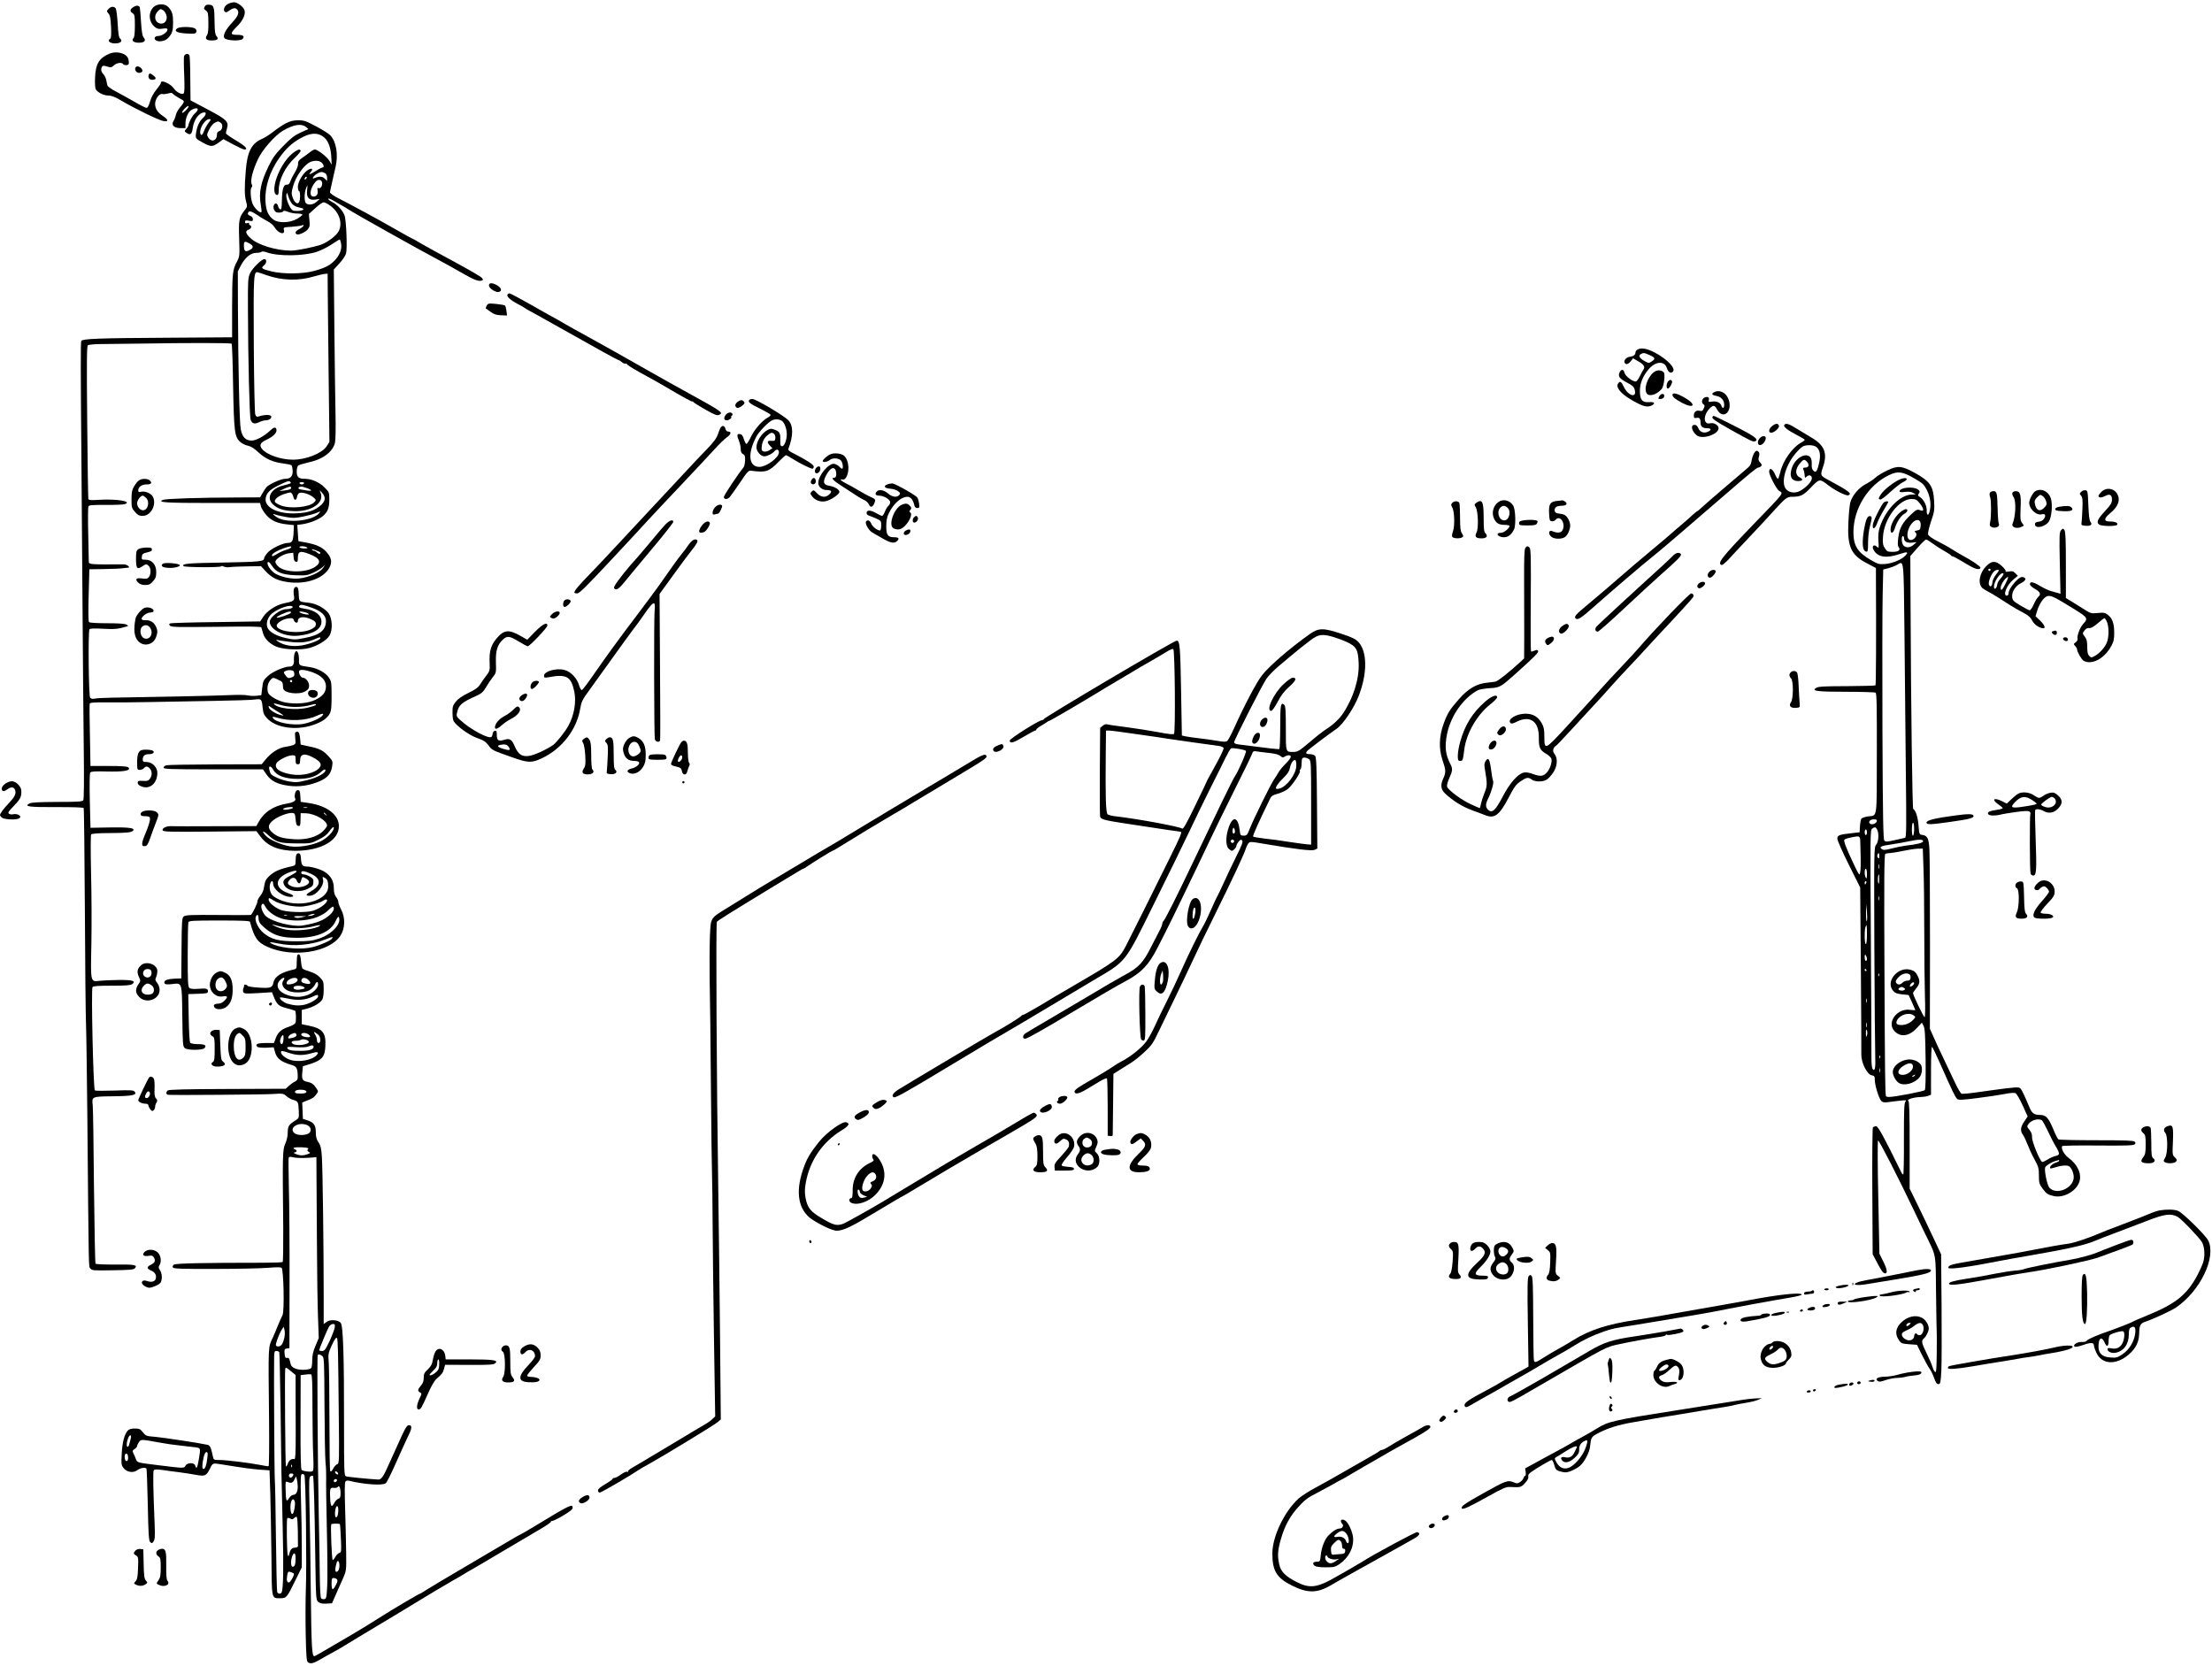 <?xml version="1.0" standalone="no"?>
<!DOCTYPE svg PUBLIC "-//W3C//DTD SVG 20010904//EN"
 "http://www.w3.org/TR/2001/REC-SVG-20010904/DTD/svg10.dtd">
<svg version="1.0" xmlns="http://www.w3.org/2000/svg"
 width="1968pt" height="1482pt" viewBox="0 0 1968 1482"
 preserveAspectRatio="xMidYMid meet">
<g transform="translate(0,1482) scale(0.1,-0.1)"
fill="#000000" stroke="none">
<path d="M2028 14785 c-31 -17 -45 -52 -29 -68 9 -9 16 -8 29 1 41 30 61 35
77 22 28 -24 17 -60 -35 -116 -61 -64 -89 -118 -74 -142 15 -24 145 -30 163
-8 20 24 4 36 -50 36 -63 0 -63 12 1 76 51 50 77 107 65 144 -9 30 -64 70 -93
70 -15 -1 -39 -7 -54 -15z"/>
<path d="M1365 14756 c-48 -48 -42 -134 14 -177 21 -17 34 -19 68 -14 34 5 43
3 43 -9 0 -22 -49 -56 -80 -56 -35 0 -47 -26 -19 -41 29 -15 82 -3 106 24 35
38 43 63 43 137 0 74 -8 99 -43 138 -29 32 -99 31 -132 -2z m85 -26 c10 -5 23
-24 29 -41 14 -41 -7 -79 -44 -79 -53 0 -73 64 -33 107 25 26 23 26 48 13z"/>
<path d="M1821 14761 c-9 -16 -7 -23 11 -35 19 -14 21 -25 22 -107 1 -62 -3
-98 -12 -111 -22 -31 -8 -48 42 -48 51 0 65 13 42 39 -12 14 -16 41 -17 122
-1 136 -6 153 -46 157 -23 2 -34 -2 -42 -17z"/>
<path d="M1182 14754 c-27 -19 -28 -35 -2 -52 18 -11 20 -23 20 -110 0 -60 -4
-102 -11 -109 -23 -23 -2 -43 46 -43 51 0 68 19 42 48 -10 12 -17 51 -22 132
-3 63 -9 123 -11 133 -7 21 -32 22 -62 1z"/>
<path d="M965 14740 c-17 -19 -17 -21 0 -40 14 -15 19 -42 23 -119 3 -67 1
-100 -7 -105 -37 -23 11 -51 68 -40 33 7 40 24 18 43 -10 7 -16 50 -20 132 -4
67 -12 128 -18 135 -16 20 -43 17 -64 -6z"/>
<path d="M1577 14568 c-33 -25 -4 -41 82 -46 71 -4 82 -2 87 13 5 12 1 23 -11
31 -24 18 -135 18 -158 2z"/>
<path d="M973 14342 c-90 -38 -122 -89 -127 -208 -3 -48 0 -96 5 -107 16 -29
71 -57 113 -57 27 0 59 -12 110 -42 120 -72 339 -178 380 -185 49 -8 46 11 -9
48 -44 30 -64 62 -65 104 0 45 39 98 66 88 7 -2 28 0 48 5 28 8 38 7 47 -5 7
-8 30 -23 50 -34 21 -10 41 -23 44 -29 4 -6 -9 -28 -28 -49 -19 -21 -38 -54
-42 -72 -4 -19 -14 -45 -22 -57 -22 -35 6 -62 64 -62 l43 0 0 41 c0 49 25 105
54 121 55 31 76 9 30 -31 -23 -20 -54 -77 -58 -108 -1 -7 -10 -21 -20 -32 -17
-18 -16 -20 5 -34 31 -22 46 -12 53 39 11 82 57 144 107 144 16 0 10 -26 -12
-46 -36 -32 -57 -79 -66 -145 -5 -40 -1 -45 71 -83 63 -33 78 -33 131 5 l43
31 85 -46 c46 -25 91 -46 101 -46 38 0 10 30 -74 80 -49 29 -90 58 -90 64 0 6
4 25 9 42 18 62 -1 80 -169 169 l-155 82 -2 192 c0 105 -4 198 -7 206 -9 24
-43 18 -49 -7 -2 -13 -2 -90 2 -171 4 -109 3 -151 -6 -159 -16 -13 -65 13 -87
46 -9 14 -34 35 -56 46 -39 20 -60 20 -60 -1 0 -6 -18 -31 -39 -57 -24 -29
-46 -69 -56 -104 -10 -37 -22 -58 -31 -58 -8 0 -56 24 -107 54 -51 29 -124 70
-164 91 -40 20 -74 45 -77 54 -2 9 -8 31 -11 50 -4 18 -16 42 -26 52 -20 20
-24 45 -11 66 6 10 16 10 45 1 33 -10 40 -9 60 10 24 23 71 30 82 12 8 -12 42
-13 49 -1 3 5 3 23 -1 41 -10 54 -100 81 -170 52z m679 -505 c-18 -17 -32 -26
-32 -19 0 17 49 66 58 58 3 -4 -8 -21 -26 -39z m202 -112 c-14 -19 -32 -51
-39 -71 -13 -37 -28 -46 -33 -19 -9 44 43 125 79 125 19 0 18 -3 -7 -35z m111
2 c23 -18 13 -67 -15 -74 -14 -4 -20 -14 -20 -32 0 -53 -48 -69 -76 -26 -15
23 -15 28 7 72 13 27 35 54 49 60 31 16 32 16 55 0z"/>
<path d="M1204 14215 c-8 -21 15 -47 39 -43 27 4 32 22 12 42 -21 20 -44 21
-51 1z"/>
<path d="M1324 14156 c-10 -26 4 -46 30 -46 32 0 40 14 18 32 -31 27 -42 30
-48 14z"/>
<path d="M2545 13724 c-27 -14 -77 -47 -111 -74 -34 -27 -80 -56 -101 -65 -94
-39 -133 -114 -146 -280 -13 -155 -12 -227 3 -280 12 -42 11 -45 -18 -82 -45
-58 -50 -84 -44 -251 5 -149 4 -154 -20 -200 -39 -71 -42 -105 -43 -400 l0
-273 -590 -4 c-593 -3 -740 -9 -752 -28 -6 -10 -6 -250 2 -1142 2 -209 6 -749
9 -1200 3 -451 8 -1025 11 -1275 4 -295 2 -460 -4 -470 -8 -12 -48 -15 -233
-15 -163 -1 -229 -4 -247 -14 -49 -27 -5 -33 237 -32 142 1 243 -3 246 -8 4
-5 8 -409 11 -898 2 -488 7 -946 10 -1018 3 -71 8 -440 12 -820 13 -1434 11
-1339 27 -1361 14 -18 26 -19 197 -16 141 2 187 5 197 16 31 31 4 37 -170 35
-93 -1 -173 3 -178 7 -4 5 -10 313 -14 684 -3 371 -8 698 -11 725 -9 79 -9 79
178 81 175 2 220 11 195 41 -11 14 -35 15 -178 10 -91 -3 -170 -3 -176 1 -14
9 -34 902 -21 920 7 9 53 12 171 12 125 0 167 3 182 14 37 28 4 38 -117 37
-63 -1 -139 -4 -169 -7 -87 -10 -84 -22 -77 329 3 166 2 451 -3 632 -4 194 -4
335 1 341 6 7 62 12 162 12 157 1 194 5 210 21 24 24 -37 32 -206 29 l-172 -3
-6 240 c-3 141 -2 245 4 252 7 9 45 12 140 9 165 -4 227 8 198 37 -9 8 -59 12
-174 12 l-162 0 -5 270 c-4 149 -4 276 -2 284 4 10 37 13 156 12 83 -1 259 0
391 3 132 3 382 7 555 10 173 3 338 8 366 12 61 8 63 5 71 -74 5 -48 11 -63
41 -95 65 -67 192 -98 323 -78 77 12 159 45 195 77 50 46 54 61 54 199 0 123
-1 132 -25 168 -30 43 -99 81 -165 91 -106 16 -100 12 -100 71 0 62 -23 94
-38 54 -5 -13 -8 -40 -7 -59 3 -40 -9 -60 -36 -60 -48 0 -153 -45 -195 -84
-41 -38 -44 -46 -51 -106 l-8 -65 -40 -5 c-22 -3 -58 -2 -80 3 -22 5 -89 6
-150 3 -60 -3 -261 -8 -445 -12 -671 -11 -727 -13 -761 -19 -25 -5 -39 -2 -47
7 -13 16 -19 589 -6 609 4 8 42 9 120 5 105 -6 134 -3 214 21 12 3 11 7 -5 16
-13 8 -73 12 -172 12 -88 0 -156 4 -161 10 -6 6 -7 104 -3 240 l6 230 130 2
c72 1 146 4 165 7 19 2 41 5 49 5 26 2 -9 30 -37 30 -298 -2 -312 -1 -312 23
-1 13 -3 124 -5 248 -3 124 -2 232 1 242 4 14 23 16 152 16 81 -1 157 2 170 6
77 25 -69 49 -230 39 -70 -5 -88 -3 -92 8 -2 8 -7 316 -10 685 -5 540 -4 673
6 682 8 6 60 11 123 11 61 0 216 2 345 4 409 7 804 7 811 -1 4 -4 10 -173 13
-377 8 -411 13 -454 66 -499 17 -14 47 -28 68 -32 25 -5 54 -23 92 -59 62 -58
130 -88 225 -99 33 -4 64 -11 69 -16 5 -5 9 -27 10 -50 1 -49 -20 -70 -68 -70
-36 0 -144 -49 -166 -75 -8 -10 -24 -34 -35 -54 l-21 -36 -209 -1 c-335 -1
-628 -11 -654 -21 -58 -23 22 -28 433 -28 l430 0 8 -31 c4 -17 26 -51 48 -77
44 -50 98 -74 190 -83 l55 -6 -3 -67 c-4 -74 -13 -91 -48 -91 -47 0 -153 -51
-184 -88 -17 -20 -30 -42 -30 -48 0 -29 -33 -33 -365 -39 -316 -5 -373 -10
-351 -32 11 -11 325 -13 332 -2 3 5 14 4 26 -2 11 -6 34 -8 52 -5 17 3 86 6
154 7 l124 2 41 -45 c55 -59 106 -84 199 -97 163 -23 319 32 370 131 25 48 17
88 -29 139 -38 42 -92 66 -186 83 l-62 11 -5 72 -5 73 45 6 c64 9 145 41 181
71 45 38 59 74 59 148 0 64 -1 67 -43 109 -46 46 -116 76 -174 76 -56 0 -73
15 -73 64 0 24 6 48 13 54 7 6 45 17 84 26 131 27 220 91 243 174 6 24 8 125
5 268 -3 126 -7 465 -10 752 l-5 524 49 54 c28 30 55 70 60 89 12 45 2 301
-14 340 -18 45 -63 93 -106 116 -22 11 -39 24 -39 30 0 6 19 0 43 -14 23 -14
60 -35 82 -47 22 -12 45 -26 50 -30 9 -8 233 -136 340 -195 22 -12 99 -55 170
-95 72 -40 193 -107 270 -148 77 -41 185 -101 240 -133 105 -60 144 -75 171
-65 15 6 15 8 -1 26 -10 11 -119 74 -243 141 -125 67 -259 141 -300 165 -40
24 -76 44 -79 44 -3 0 -71 38 -151 84 -158 90 -368 204 -497 270 -50 25 -79
47 -79 56 1 8 9 47 18 85 8 39 23 102 32 140 25 111 6 225 -48 282 -12 13 -68
48 -124 78 -91 49 -110 55 -161 55 -42 0 -72 -8 -108 -26z m176 -33 l23 -19
-69 -31 c-54 -25 -87 -50 -154 -119 -71 -72 -94 -104 -132 -182 -69 -141 -88
-236 -69 -341 6 -34 9 -63 6 -66 -12 -12 -59 31 -77 70 -20 44 -26 142 -9 152
6 4 5 14 -1 28 -14 30 11 126 57 223 39 83 151 210 221 251 94 55 164 66 204
34z m146 -81 c47 -28 74 -89 80 -179 l4 -76 -21 35 c-21 35 -105 100 -129 100
-7 0 -26 -10 -41 -22 -16 -13 -47 -36 -69 -51 -33 -22 -41 -34 -39 -55 1 -15
-11 -46 -26 -71 -15 -24 -34 -60 -41 -80 -9 -27 -18 -35 -33 -34 -29 3 -42
-38 -44 -139 -1 -67 -5 -85 -15 -81 -7 3 -16 16 -19 29 -7 29 -30 32 -39 4 -8
-25 11 -60 33 -61 28 -2 47 2 53 12 3 6 21 3 42 -6 20 -8 57 -15 82 -15 25 0
45 -4 45 -10 0 -5 -21 -22 -47 -37 -63 -37 -165 -40 -210 -7 -46 34 -66 79
-71 160 -8 126 37 268 122 388 61 86 115 135 193 178 80 44 139 50 190 18z
m-5 -237 c19 -17 24 -43 8 -43 -5 0 -32 -13 -58 -30 -57 -35 -72 -38 -47 -10
24 27 11 38 -22 20 -43 -24 -93 -106 -93 -151 0 -21 5 -39 10 -39 13 0 13 -80
0 -100 -14 -22 -41 -2 -57 45 -11 33 -11 46 7 106 22 74 80 160 132 197 38 26
94 29 120 5z m29 -93 c12 -7 19 -21 19 -40 l0 -30 -21 21 c-21 21 -50 22 -92
4 -27 -12 -11 18 21 38 32 19 46 21 73 7z m-169 -52 c-7 -7 -12 -8 -12 -2 0
14 12 26 19 19 2 -3 -1 -11 -7 -17z m143 -28 c8 -26 -11 -61 -30 -54 -12 5
-14 0 -9 -23 6 -33 -14 -57 -43 -51 -35 6 -22 78 25 131 20 23 49 22 57 -3z
m-133 -75 c-7 -63 17 -89 73 -81 l40 6 -28 -25 c-30 -27 -75 -33 -95 -13 -15
15 -16 85 -1 127 6 17 12 31 14 31 1 0 0 -20 -3 -45z m-131 -121 c13 -14 40
-27 61 -30 21 -4 38 -10 38 -15 0 -14 -70 -22 -94 -11 -27 12 -65 104 -58 141
5 22 6 20 18 -18 7 -24 23 -54 35 -67z m341 -17 c76 -57 107 -150 73 -221 -19
-40 -97 -100 -156 -122 -66 -23 -218 -54 -269 -54 -131 0 -295 50 -359 109
-45 41 -52 66 -22 76 25 8 35 34 16 41 -8 4 -12 11 -9 16 4 6 -2 8 -15 3 -16
-5 -21 -2 -21 10 0 14 6 16 35 11 31 -6 35 -4 35 14 0 13 -9 24 -25 30 -16 6
-23 14 -19 25 9 22 27 19 81 -17 26 -18 69 -44 94 -57 25 -13 53 -36 61 -52
33 -57 97 -75 84 -24 -6 22 -3 23 67 27 39 3 80 8 90 12 34 15 17 -14 -18 -31
-34 -16 -45 -36 -26 -47 16 -10 76 16 98 42 19 23 21 34 16 82 l-5 56 57 52
c31 29 65 52 75 52 10 0 38 -15 62 -33z m93 -336 c8 -48 -13 -103 -58 -149
-41 -43 -87 -67 -184 -93 -98 -27 -278 -29 -380 -3 -84 20 -95 29 -64 53 24
18 26 56 4 56 -25 0 -106 -80 -127 -124 -20 -43 -21 -61 -20 -326 1 -441 14
-952 24 -980 13 -35 35 -41 76 -21 19 9 44 16 55 16 32 0 59 18 52 36 -6 16
-60 16 -110 -1 -18 -6 -24 -2 -32 17 -5 14 -11 287 -13 624 -3 631 -2 654 40
640 10 -2 42 -13 72 -24 141 -49 288 -53 425 -11 39 11 81 21 95 22 l25 2 1
-164 c1 -90 4 -427 8 -748 l7 -585 -25 -39 c-42 -63 -182 -119 -300 -119 -107
0 -234 44 -275 96 -26 34 -16 55 41 82 54 25 88 57 88 82 0 33 -21 33 -53 2
-56 -53 -128 -92 -169 -92 -53 0 -83 32 -96 101 -12 58 -23 568 -25 1084 l-1
320 26 51 c37 71 88 114 136 114 21 0 42 4 48 9 5 6 24 4 49 -5 101 -36 330
-33 445 6 36 12 94 41 130 65 36 24 68 44 72 44 3 1 9 -16 13 -38z m-814 2
c37 -22 37 -39 -2 -59 -37 -19 -49 -9 -49 44 0 36 10 39 51 15z m364 -2123 c7
-11 5 -11 -69 -31 -106 -27 -149 -109 -88 -166 40 -38 88 -55 172 -60 169 -12
296 75 249 170 -8 17 -5 16 15 -6 35 -38 33 -72 -5 -108 -52 -49 -114 -71
-216 -76 -168 -10 -293 51 -279 135 7 47 38 77 121 117 76 37 90 40 100 25z
m120 -10 c-3 -5 -12 -10 -20 -10 -8 0 -17 5 -20 10 -4 6 5 10 20 10 15 0 24
-4 20 -10z m-115 -39 c0 -14 -10 -18 -60 -25 l-45 -6 40 20 c44 21 65 25 65
11z m145 -5 c62 -26 36 -30 -63 -10 -27 5 -20 24 9 24 11 0 35 -7 54 -14z
m-137 -48 c5 -7 11 -22 13 -32 6 -30 27 -30 31 0 2 15 10 31 18 36 21 14 93
-7 127 -36 27 -23 27 -25 10 -44 -41 -45 -214 -62 -299 -29 -25 10 -49 24 -52
32 -8 21 31 53 84 70 57 17 56 17 68 3z m241 -174 c-59 -72 -296 -93 -379 -34
-36 25 -38 33 -7 21 12 -5 54 -14 93 -21 60 -11 82 -10 151 4 45 9 96 23 115
31 42 18 43 18 27 -1z m-249 -304 c0 -5 -17 -14 -37 -20 -21 -5 -58 -21 -82
-35 -48 -28 -51 -29 -51 -15 0 14 46 42 104 62 60 20 66 21 66 8z m140 0 c11
-7 6 -10 -22 -10 -20 0 -40 5 -43 10 -8 13 45 13 65 0z m119 -45 c2 -3 1 -8
-2 -12 -4 -3 -15 1 -25 10 -10 10 -24 17 -30 17 -6 0 -14 5 -17 11 -6 9 62
-15 74 -26z m-98 -14 c97 -37 113 -75 52 -115 -82 -54 -260 -53 -324 1 -16 14
-29 33 -29 44 0 25 68 69 119 76 l40 5 3 -38 c2 -27 8 -40 21 -42 13 -3 17 3
17 26 0 68 17 75 101 43z m-332 -104 c36 -58 91 -81 208 -85 93 -4 106 -2 160
22 32 15 69 37 82 49 l25 22 -22 -31 c-27 -39 -127 -82 -211 -91 -65 -6 -144
9 -204 39 -36 18 -77 69 -77 96 0 22 18 13 39 -21z m199 -958 c3 -22 -2 -29
-26 -37 -27 -9 -32 -7 -51 18 -20 27 -20 30 -3 39 9 6 31 10 47 8 24 -2 31 -7
33 -28z m158 11 c81 -28 124 -71 124 -126 0 -53 -26 -87 -93 -120 -63 -32
-177 -42 -269 -24 -63 12 -140 56 -152 85 -13 36 -6 84 18 112 25 29 23 29 96
-7 8 -4 15 -16 16 -26 1 -11 2 -27 3 -37 3 -44 140 -63 199 -27 25 15 32 27
32 50 0 32 -30 70 -55 70 -16 0 -35 30 -35 54 0 22 44 21 116 -4z m-176 -80
c0 -5 -4 -10 -10 -10 -5 0 -10 5 -10 10 0 6 5 10 10 10 6 0 10 -4 10 -10z m29
-230 c43 0 100 7 126 15 27 8 51 12 54 10 8 -9 -4 -14 -70 -31 -106 -27 -277
-8 -303 35 -3 5 22 0 55 -10 38 -12 90 -19 138 -19z m-144 -50 c42 -26 45 -30
20 -24 -48 10 -109 48 -113 69 -4 18 -3 18 19 2 13 -9 47 -31 74 -47z m384
-26 c-21 -26 -101 -61 -167 -74 -96 -19 -260 13 -275 55 -4 10 3 10 40 -1 109
-33 258 -26 348 16 53 24 72 26 54 4z"/>
<path d="M2625 13472 c-63 -39 -130 -135 -165 -237 -23 -67 -26 -128 -7 -144
19 -15 27 -4 27 38 0 92 59 209 143 287 32 30 55 59 52 64 -9 14 -16 13 -50
-8z"/>
<path d="M2743 8664 c-9 -24 10 -48 39 -52 30 -4 52 20 43 48 -8 26 -72 29
-82 4z"/>
<path d="M4350 12280 c0 -24 56 -62 85 -58 33 5 29 34 -8 57 -45 27 -77 28
-77 1z"/>
<path d="M4515 12199 c-10 -16 27 -50 92 -84 32 -16 60 -33 63 -36 3 -3 21
-14 40 -24 19 -10 121 -66 225 -125 405 -228 551 -309 565 -312 8 -2 23 -11
34 -21 11 -10 26 -15 34 -12 7 2 11 1 8 -3 -3 -5 54 -41 127 -81 73 -40 164
-90 202 -113 175 -103 255 -147 255 -140 0 4 4 2 8 -4 4 -7 53 -37 109 -69 87
-49 104 -55 123 -45 37 20 29 25 -330 223 -74 40 -198 110 -275 154 -189 108
-535 302 -615 345 -36 19 -105 58 -154 86 -49 29 -90 52 -91 52 -2 0 -90 50
-196 110 -107 61 -199 110 -206 110 -6 0 -15 -5 -18 -11z"/>
<path d="M4330 12100 c-6 -12 -10 -23 -8 -24 2 -1 20 -15 42 -30 30 -22 50
-29 92 -31 l55 -2 -5 40 c-3 22 -8 43 -13 48 -5 5 -40 11 -80 15 -66 6 -72 5
-83 -16z"/>
<path d="M14568 11709 c-10 -5 -18 -18 -18 -28 0 -19 -20 -32 -53 -36 -26 -3
-51 -31 -44 -49 9 -24 33 -19 56 10 l20 26 42 -24 c53 -29 68 -52 51 -75 -7
-10 -21 -37 -32 -59 -11 -23 -26 -44 -33 -47 -23 -9 -97 45 -104 76 -7 33 -30
35 -44 3 -16 -35 0 -56 68 -91 46 -24 60 -36 67 -63 21 -77 -58 -56 -97 26
-23 49 -35 55 -52 28 -20 -32 23 -86 110 -138 105 -62 144 -75 185 -58 42 18
33 36 -18 32 -61 -5 -82 20 -82 101 0 64 25 128 75 188 61 75 143 82 165 14
12 -35 29 -48 49 -36 40 25 -40 113 -158 175 -70 36 -120 45 -153 25z m110
-49 c49 -22 52 -33 17 -56 -24 -16 -28 -16 -61 2 -46 25 -60 49 -37 63 25 14
32 13 81 -9z"/>
<path d="M14734 11520 c-57 -23 -108 -131 -89 -189 14 -45 86 -31 139 28 19
21 33 128 19 147 -12 17 -45 24 -69 14z"/>
<path d="M14841 11427 c-15 -19 -18 -59 -4 -64 14 -5 47 53 38 67 -8 14 -21
12 -34 -3z"/>
<path d="M15247 11329 c-24 -14 -14 -25 28 -33 40 -8 65 -38 65 -78 0 -32 -16
-37 -25 -8 -9 28 -42 43 -82 37 -31 -5 -35 -4 -30 13 6 24 -6 33 -33 25 -27
-9 -37 -45 -16 -61 14 -10 15 -16 4 -38 -9 -22 -16 -26 -36 -21 -30 7 -52 -10
-52 -42 0 -21 4 -25 24 -21 27 5 36 -7 36 -46 0 -31 19 -46 57 -46 39 0 43
-16 9 -31 -36 -17 -72 -4 -86 31 -8 19 -20 30 -32 30 -39 0 -30 -52 16 -92 47
-42 196 6 196 62 0 28 -42 52 -75 44 -60 -15 -64 68 -7 129 33 35 48 34 67 -3
54 -105 148 -18 101 94 -24 57 -82 82 -129 55z"/>
<path d="M14782 11313 c-7 -3 -17 -13 -22 -24 -9 -16 -7 -19 14 -19 13 0 27 7
30 17 8 19 -3 33 -22 26z"/>
<path d="M14880 11307 c0 -19 25 -39 85 -71 108 -57 131 -16 25 45 -67 39
-110 49 -110 26z"/>
<path d="M6665 11260 c-11 -17 4 -30 95 -75 49 -24 91 -49 95 -54 3 -6 -7 -17
-22 -25 -50 -26 -119 -104 -151 -171 -17 -36 -36 -65 -41 -65 -5 0 -15 19 -23
43 -9 31 -19 43 -35 45 -27 4 -29 -11 -8 -61 8 -20 15 -52 15 -71 0 -25 6 -38
20 -46 17 -9 20 -20 19 -58 -1 -26 -8 -54 -15 -62 -45 -54 -174 -247 -174
-262 0 -23 32 -24 53 0 9 10 49 67 90 127 63 95 77 110 98 107 135 -18 159
-10 249 82 30 31 58 56 63 56 4 0 32 -15 61 -34 60 -38 157 -86 174 -86 7 0
12 8 12 18 0 18 -64 59 -178 117 -38 18 -52 31 -48 41 45 118 45 208 -1 256
-39 40 -288 188 -318 188 -13 0 -27 -4 -30 -10z m292 -185 c23 -16 43 -71 43
-119 0 -50 -21 -106 -41 -106 -15 0 -17 9 -17 53 2 64 -4 75 -48 93 -30 12
-38 12 -62 0 -54 -28 -102 -101 -102 -156 0 -36 38 -80 70 -80 25 0 72 23 89
44 20 24 41 19 41 -9 0 -46 -108 -127 -171 -129 -98 -2 -111 115 -30 269 21
41 99 123 136 143 28 16 67 14 92 -3z m-67 -119 c6 -8 10 -25 8 -38 -2 -19 -8
-23 -36 -20 -38 3 -41 -12 -11 -44 l21 -22 -25 -17 c-34 -22 -72 -16 -71 10 0
49 16 89 45 116 35 32 51 36 69 15z"/>
<path d="M6559 11242 c-14 -12 -20 -25 -16 -35 9 -23 29 -21 61 4 21 17 24 24
15 35 -15 19 -32 18 -60 -4z"/>
<path d="M6454 11125 c-18 -27 -12 -45 15 -45 18 0 52 30 35 30 -5 0 -3 4 5 9
7 5 10 14 7 20 -12 19 -45 12 -62 -14z"/>
<path d="M15236 11111 c-9 -14 21 -35 159 -113 184 -103 202 -111 220 -104 27
10 12 29 -56 69 -59 34 -303 157 -313 157 -3 0 -7 -4 -10 -9z"/>
<path d="M15766 11029 c-30 -23 -35 -59 -8 -59 28 0 76 44 69 63 -9 23 -29 21
-61 -4z"/>
<path d="M15874 11038 c-9 -15 31 -46 113 -89 35 -18 67 -37 69 -41 3 -4 -9
-14 -26 -23 -81 -42 -168 -163 -191 -267 -8 -32 -17 -58 -22 -58 -4 0 -15 17
-24 38 -22 53 -53 67 -53 24 0 -30 66 -156 89 -170 40 -23 53 -6 -238 -307
-274 -285 -316 -338 -274 -352 7 -3 36 22 65 53 29 32 89 97 134 144 103 109
228 243 279 300 86 95 106 110 145 110 81 0 103 11 172 83 76 79 78 79 156 18
58 -45 158 -95 176 -88 37 14 6 38 -163 129 -89 47 -88 46 -61 125 41 122 12
193 -106 261 -21 12 -75 45 -119 72 -80 51 -108 59 -121 38z m283 -193 c35
-24 44 -74 27 -147 -18 -75 -28 -88 -51 -65 -12 12 -16 30 -14 60 8 140 -167
70 -186 -74 -7 -50 16 -79 63 -79 43 0 51 15 17 32 -42 20 -43 71 -3 121 35
41 42 44 64 21 26 -25 20 -54 -10 -54 -21 0 -25 -3 -19 -17 4 -10 9 -29 10
-43 3 -35 4 -35 17 -22 22 22 48 14 48 -14 0 -28 -52 -83 -105 -112 -44 -23
-95 -17 -124 15 -50 57 -6 217 91 327 23 27 51 52 62 56 34 14 90 11 113 -5z"/>
<path d="M6413 11018 c-6 -7 -17 -35 -26 -62 -13 -37 -38 -71 -105 -140 -49
-50 -122 -127 -162 -171 -41 -44 -101 -109 -135 -145 -34 -36 -97 -103 -140
-150 -43 -47 -106 -114 -140 -150 -33 -36 -126 -135 -205 -220 -78 -85 -191
-204 -250 -265 -102 -105 -140 -150 -140 -167 0 -5 11 -8 25 -8 19 0 80 60
282 276 142 152 299 320 348 375 50 54 189 203 311 331 121 128 250 266 287
307 36 40 82 84 101 98 39 26 47 53 16 53 -13 0 -22 9 -26 25 -7 27 -26 33
-41 13z"/>
<path d="M15657 10922 c-24 -26 -22 -62 2 -62 22 0 51 35 51 62 0 24 -32 23
-53 0z"/>
<path d="M15606 10788 c-8 -13 -18 -42 -22 -66 -5 -35 -15 -50 -52 -80 -97
-81 -349 -297 -387 -333 -23 -22 -44 -39 -47 -39 -3 0 -21 -15 -40 -32 -18
-18 -58 -53 -88 -78 -30 -25 -79 -67 -110 -95 -31 -27 -103 -88 -160 -135 -90
-74 -230 -194 -419 -358 -30 -26 -100 -85 -155 -131 -110 -91 -124 -107 -107
-124 16 -16 46 2 151 95 166 147 452 392 530 453 74 59 273 229 609 520 261
226 321 275 334 275 7 0 18 5 25 12 9 9 7 17 -8 33 -16 17 -18 27 -11 52 6 21
5 35 -2 42 -16 16 -25 14 -41 -11z"/>
<path d="M7390 10779 c-28 -11 -70 -48 -70 -61 0 -15 43 -8 62 9 22 20 75 19
98 -2 17 -15 26 -75 12 -75 -5 0 -17 9 -26 19 -9 10 -29 21 -43 24 -49 9 -142
-102 -143 -170 0 -34 34 -63 74 -63 44 0 52 -13 24 -39 -33 -31 -74 -27 -110
11 -27 29 -30 30 -46 15 -15 -16 -15 -19 4 -44 26 -35 76 -53 122 -42 43 9
116 59 120 80 4 21 -40 49 -91 57 -51 9 -58 31 -29 89 29 55 57 79 77 63 20
-16 20 -80 1 -80 -38 0 -18 -23 72 -80 53 -35 113 -74 132 -86 19 -12 47 -28
61 -34 15 -7 32 -23 38 -36 16 -37 40 -27 55 23 6 18 0 25 -36 41 -24 10 -72
37 -108 58 -36 22 -87 50 -113 63 -26 13 -47 27 -47 32 0 4 6 6 14 3 22 -8 44
23 52 72 8 54 -7 113 -35 138 -24 22 -87 29 -121 15z"/>
<path d="M7262 10658 c-7 -7 -12 -20 -12 -31 0 -32 44 -18 48 16 4 29 -14 37
-36 15z"/>
<path d="M16790 10634 c-41 -19 -88 -48 -105 -64 -16 -16 -55 -41 -85 -57 -63
-32 -123 -104 -139 -167 -5 -23 -13 -100 -16 -172 -11 -219 23 -293 169 -368
l76 -40 0 -65 c3 -554 1 -973 -4 -979 -4 -3 -118 -6 -254 -7 -190 0 -253 -3
-271 -14 -51 -29 2 -36 264 -36 138 0 256 -4 262 -8 10 -6 12 -127 11 -543 -1
-600 7 -546 -80 -558 -25 -4 -51 -13 -57 -19 -5 -7 -11 -37 -13 -67 l-3 -55
-69 -8 c-114 -12 -131 -19 -129 -51 1 -16 47 -119 102 -230 l101 -202 6 -715
c3 -393 5 -738 4 -768 -2 -74 49 -179 92 -188 25 -5 28 -10 28 -43 0 -46 37
-165 58 -186 12 -12 27 -15 61 -10 25 4 73 9 106 13 54 6 59 5 47 -10 -11 -12
-13 -83 -13 -331 1 -174 -2 -316 -6 -316 -5 0 -13 10 -19 23 -152 311 -205
407 -223 407 -11 0 -23 -6 -28 -12 -4 -7 -7 -264 -5 -570 l3 -557 41 -78 c39
-74 53 -92 71 -93 22 0 16 39 -16 103 l-36 72 -10 500 c-6 274 -7 503 -2 508
7 7 180 -330 317 -618 26 -55 70 -147 98 -205 107 -218 97 -166 101 -543 2
-184 5 -338 6 -343 1 -5 1 -87 0 -182 -1 -132 -4 -173 -13 -170 -7 3 -18 22
-24 44 -6 21 -30 77 -53 123 -45 92 -49 112 -25 132 21 17 44 64 44 89 0 34
-28 78 -60 95 -56 29 -128 13 -183 -40 -52 -50 -60 -103 -24 -156 21 -32 27
-34 92 -39 l70 -5 45 -91 c25 -50 55 -105 67 -121 12 -16 30 -54 41 -84 14
-40 23 -54 38 -54 17 0 20 10 26 120 3 66 4 326 2 577 l-4 458 -69 147 c-38
82 -101 213 -140 293 l-71 145 0 387 c0 289 -3 389 -12 394 -18 11 49 32 104
33 26 1 58 5 72 11 l26 10 0 215 c0 124 4 214 9 211 5 -3 37 -70 72 -148 103
-234 136 -303 152 -316 12 -10 47 -9 178 8 90 11 199 28 242 36 49 10 86 13
98 8 11 -5 38 -51 64 -108 l45 -99 -30 -45 c-35 -52 -38 -83 -11 -120 10 -15
28 -53 40 -85 12 -32 39 -91 61 -131 36 -66 40 -80 40 -144 0 -65 3 -77 31
-115 35 -48 47 -56 102 -69 87 -19 199 43 227 127 23 70 -16 155 -97 214 -39
29 -68 82 -56 104 3 4 146 7 318 5 241 -2 317 0 326 10 11 10 11 14 0 25 -9 9
-91 12 -339 12 -180 0 -332 3 -339 8 -6 4 -28 47 -48 97 -40 95 -63 120 -114
120 -55 0 -75 15 -99 77 -13 32 -35 83 -50 113 -27 55 -27 55 -72 55 -25 -1
-128 -13 -230 -28 -181 -26 -222 -30 -248 -28 -7 1 -35 47 -61 104 -27 56 -73
154 -103 217 -31 63 -69 147 -86 186 l-32 71 1 749 c0 412 -2 791 -5 842 -5
102 -17 128 -65 134 -25 3 -26 6 -32 83 -5 74 -26 138 -47 147 -8 3 -20 868
-24 1842 l-2 409 64 73 c36 41 70 74 76 74 6 0 31 -15 55 -33 24 -18 71 -49
104 -67 33 -19 62 -37 63 -42 2 -4 9 -8 14 -8 6 0 43 -19 82 -43 39 -24 86
-51 105 -59 33 -16 61 -14 61 2 0 11 -78 64 -157 106 -34 19 -78 45 -98 58
-20 14 -74 44 -121 68 -57 29 -86 50 -90 64 -3 12 9 63 26 114 29 83 32 101
28 178 -7 137 -35 179 -174 256 -114 62 -150 66 -244 20z m243 -71 c75 -44 85
-53 112 -107 30 -61 38 -130 22 -188 -11 -41 -27 -34 -25 11 1 42 -27 98 -61
119 -18 10 -19 15 -9 32 11 16 9 22 -7 34 -40 31 -165 19 -165 -16 0 -7 16 -9
48 -5 32 4 55 2 72 -8 l25 -14 -34 -1 c-105 -1 -234 -132 -286 -289 -13 -39
-16 -73 -13 -123 5 -67 5 -68 -14 -52 -26 25 -47 4 -29 -28 36 -66 112 -78
231 -38 69 23 83 21 54 -11 -33 -37 -114 -71 -180 -77 -58 -4 -65 -2 -132 37
-115 67 -152 126 -152 245 0 210 129 418 315 508 80 39 121 33 228 -29z m46
-220 c17 -21 31 -45 31 -55 0 -14 -4 -15 -28 -7 -25 9 -33 5 -79 -38 -77 -72
-103 -120 -114 -204 -6 -50 -6 -76 2 -85 22 -27 2 -44 -51 -44 -46 0 -52 3
-71 33 -17 26 -20 44 -16 103 9 158 142 334 253 334 37 0 47 -5 73 -37z m9
-201 c-3 -32 -7 -38 -33 -42 -20 -4 -26 -8 -17 -13 20 -13 14 -45 -13 -63 -50
-32 -73 30 -39 102 39 81 108 92 102 16z m-148 -111 c0 -29 26 -44 71 -39 l41
4 -27 -23 c-30 -27 -67 -30 -89 -7 -18 17 -22 84 -6 84 6 0 10 -8 10 -19z m4
-848 c3 -346 9 -895 12 -1220 6 -500 5 -593 -7 -597 -8 -2 -49 -12 -92 -21
-67 -15 -81 -16 -92 -4 -10 11 -14 201 -17 989 -2 536 -1 1076 2 1199 l5 224
45 11 c25 7 59 20 75 29 66 36 61 82 69 -610z m-246 -1669 c-4 -20 -40 -35
-58 -24 -23 14 -3 40 30 40 24 0 31 -4 28 -16z m332 -68 c0 -30 -4 -58 -10
-61 -6 -4 -10 17 -10 54 0 34 4 61 10 61 6 0 10 -24 10 -54z m-330 -5 c18 -35
15 -107 -7 -135 -20 -25 -20 -33 -17 -908 2 -486 6 -926 8 -979 4 -98 -4 -138
-24 -109 -6 8 -10 49 -10 90 1 41 -2 516 -5 1055 -6 931 -6 980 11 992 24 17
31 16 44 -6z m-90 -26 c0 -14 -4 -25 -10 -25 -5 0 -10 11 -10 25 0 14 5 25 10
25 6 0 10 -11 10 -25z m-58 -127 c4 -170 4 -203 -3 -233 -5 -28 -9 -23 -53 70
-68 143 -95 211 -87 223 3 6 29 15 56 20 91 18 85 23 87 -80z m558 48 c0 -15
-53 -29 -156 -40 -29 -4 -84 -15 -123 -25 -58 -15 -73 -16 -88 -6 -27 20 -11
28 85 42 48 7 116 19 152 27 89 19 130 19 130 2z m3 -238 c4 -95 7 -350 7
-565 0 -216 3 -476 6 -578 4 -108 2 -185 -3 -185 -9 0 -103 196 -103 214 0 4
11 21 25 38 36 43 40 69 16 116 -17 33 -30 44 -61 53 -113 34 -229 -104 -157
-186 17 -21 34 -27 80 -32 l58 -6 30 -65 c16 -36 29 -67 29 -69 0 -2 -20 -1
-44 2 -116 18 -213 -111 -142 -188 53 -58 130 -48 198 24 l47 50 15 -29 c12
-22 15 -83 18 -295 2 -176 -1 -270 -7 -276 -12 -12 -270 -61 -317 -61 -16 0
-29 3 -29 8 -7 39 -9 201 -13 1107 -4 801 -2 1041 7 1047 7 4 26 8 42 8 17 1
68 9 115 19 47 10 106 19 131 20 l46 1 6 -172z m-393 105 c0 -20 -3 -24 -11
-16 -7 7 -9 19 -6 27 10 24 17 19 17 -11z m-3 -110 c-3 -10 -5 -2 -5 17 0 19
2 27 5 18 2 -10 2 -26 0 -35z m-107 -50 c0 -35 -3 -44 -10 -33 -13 20 -13 80
0 80 6 0 10 -21 10 -47z m109 -50 c0 -32 -3 -42 -8 -29 -7 18 -3 76 5 76 2 0
4 -21 3 -47z m-115 -28 c-4 -8 -8 -15 -10 -15 -2 0 -4 7 -4 15 0 8 4 15 10 15
5 0 7 -7 4 -15z m113 -152 c-3 -10 -5 -4 -5 12 0 17 2 24 5 18 2 -7 2 -21 0
-30z m-108 -188 c-4 -11 -7 17 -7 65 l1 85 7 -65 c3 -36 3 -74 -1 -85z m1
-120 c0 -50 -4 -85 -10 -85 -11 0 -14 111 -4 148 11 39 14 24 14 -63z m0 -217
c0 -10 -4 -18 -10 -18 -5 0 -10 15 -10 33 0 24 3 28 10 17 5 -8 10 -23 10 -32z
m-5 -98 c3 -5 1 -10 -4 -10 -6 0 -11 5 -11 10 0 6 2 10 4 10 3 0 8 -4 11 -10z
m112 -52 c-3 -8 -6 -5 -6 6 -1 11 2 17 5 13 3 -3 4 -12 1 -19z m271 13 c8 -4
12 -19 10 -32 -2 -18 -9 -24 -28 -24 -14 0 -33 -8 -42 -17 -21 -21 -42 -23
-57 -4 -8 10 -6 20 10 40 31 40 78 56 107 37z m42 -80 c0 -13 -29 -35 -37 -28
-7 8 15 37 28 37 5 0 9 -4 9 -9z m-90 -41 c12 -8 13 -11 1 -19 -15 -10 -51 -3
-51 9 0 7 16 17 30 19 3 0 12 -4 20 -9z m-333 -127 c-3 -10 -5 -4 -5 12 0 17
2 24 5 18 2 -7 2 -21 0 -30z m418 -117 c19 -14 19 -14 0 -36 -29 -32 -69 -50
-109 -50 -41 0 -53 14 -37 44 27 49 106 72 146 42z m-418 -103 c-3 -10 -5 -2
-5 17 0 19 2 27 5 18 2 -10 2 -26 0 -35z m5 -41 c3 -9 1 -26 -3 -37 -6 -15 -8
-11 -8 18 -1 40 4 48 11 19z m115 -234 c-3 -8 -6 -5 -6 6 -1 11 2 17 5 13 3
-3 4 -12 1 -19z m0 -125 c-3 -10 -5 -4 -5 12 0 17 2 24 5 18 2 -7 2 -21 0 -30z
m1440 -431 c6 -4 29 -46 51 -92 22 -47 53 -109 71 -138 39 -66 39 -79 -1 -87
-18 -4 -50 -18 -71 -32 -21 -13 -43 -23 -48 -21 -20 7 -92 182 -90 219 1 26
-6 45 -23 66 -23 28 -24 31 -9 52 24 35 89 53 120 33z m153 -360 c0 -4 -14
-12 -32 -17 -30 -10 -58 -38 -47 -50 3 -3 25 2 49 10 23 8 60 15 81 15 34 0
42 -5 59 -32 11 -18 20 -50 20 -70 0 -99 -153 -166 -217 -95 -20 22 -47 156
-37 181 6 15 61 49 94 57 14 4 26 7 28 8 1 0 2 -3 2 -7z m-1333 -1459 c-9 -9
-19 -14 -23 -11 -10 10 6 28 24 28 15 0 15 -1 -1 -17z m123 -8 c13 -33 -6 -85
-30 -85 -11 0 -22 5 -25 10 -9 15 -25 2 -25 -20 0 -11 -9 -24 -21 -30 -40 -22
-105 26 -84 60 4 6 22 17 41 25 19 8 50 26 67 40 40 31 65 32 77 0z"/>
<path d="M16878 10542 c-63 -36 -129 -92 -150 -130 -16 -26 -16 -31 -3 -36 10
-4 42 19 91 65 42 38 92 78 111 87 20 9 36 22 37 27 2 19 -40 13 -86 -13z"/>
<path d="M16763 10352 c-19 -12 -95 -161 -100 -198 -7 -52 19 -43 39 14 10 26
35 77 58 114 22 37 40 69 40 72 0 8 -23 7 -37 -2z"/>
<path d="M16605 10196 c-8 -19 -20 -77 -27 -128 -12 -101 -4 -150 25 -156 15
-3 17 7 17 80 0 46 7 110 16 143 21 84 21 89 1 93 -12 2 -22 -7 -32 -32z"/>
<path d="M16920 10273 c-54 -37 -99 -112 -100 -165 0 -43 25 -34 39 14 16 54
55 112 86 128 26 14 34 40 12 40 -7 0 -24 -8 -37 -17z"/>
<path d="M16955 5390 c-64 -15 -115 -62 -115 -107 0 -32 25 -78 52 -97 45 -32
143 -6 186 49 24 31 29 90 9 116 -25 33 -84 51 -132 39z m62 -46 c16 -42 -49
-97 -103 -86 -43 8 -26 54 31 85 38 21 64 21 72 1z m18 -94 c-3 -5 -12 -10
-18 -10 -7 0 -6 4 3 10 19 12 23 12 15 0z"/>
<path d="M7220 10550 c-8 -15 -9 -25 -2 -32 17 -17 44 -1 40 24 -4 30 -24 34
-38 8z"/>
<path d="M1250 10553 c-20 -8 -35 -24 -59 -64 -16 -27 -21 -51 -21 -111 0 -72
2 -80 31 -113 25 -28 38 -35 69 -35 73 0 126 102 90 171 -16 29 -67 51 -101
44 -24 -6 -29 -3 -29 13 0 29 32 52 73 52 42 0 53 12 31 34 -15 16 -55 20 -84
9z m50 -163 c35 -35 16 -110 -28 -110 -26 0 -52 31 -52 62 0 27 30 68 50 68 6
0 19 -9 30 -20z"/>
<path d="M7892 10509 c-36 -14 -21 -34 29 -37 24 -2 55 -11 69 -22 20 -15 22
-20 11 -34 -21 -25 -63 -19 -101 14 -37 31 -78 38 -98 18 -22 -22 -13 -38 21
-38 41 0 97 -34 97 -59 0 -10 -7 -24 -16 -32 -9 -7 -23 -30 -31 -51 -8 -21
-20 -38 -25 -38 -6 0 -31 12 -57 27 -49 27 -81 26 -81 -2 0 -9 8 -18 18 -21 9
-3 38 -15 65 -26 46 -21 47 -23 47 -65 0 -24 -5 -43 -11 -43 -24 0 -69 36 -78
62 -10 27 -34 37 -46 18 -11 -18 24 -80 56 -98 17 -9 56 -32 87 -50 73 -43
107 -50 132 -27 25 23 17 35 -24 35 -57 0 -71 19 -71 97 0 50 6 81 22 115 42
87 110 148 167 148 28 0 49 -26 60 -72 4 -20 13 -28 28 -28 18 0 20 4 15 40
-3 23 -10 47 -16 54 -21 25 -201 126 -223 125 -13 0 -34 -4 -46 -10z"/>
<path d="M18696 10444 c-14 -15 -26 -30 -26 -35 0 -18 24 -20 55 -4 44 24 65
15 65 -30 0 -29 -10 -46 -59 -99 -69 -74 -82 -103 -55 -123 22 -16 150 -18
160 -2 10 17 -16 29 -63 29 -58 0 -57 26 2 75 69 56 92 115 63 168 -29 54 -98
64 -142 21z"/>
<path d="M18107 10449 c-18 -11 -46 -59 -52 -91 -11 -56 58 -127 110 -114 31
8 40 -9 21 -39 -10 -15 -27 -25 -48 -27 -25 -2 -33 -8 -33 -23 0 -46 102 -21
128 33 19 37 28 128 17 182 -14 73 -85 113 -143 79z m97 -88 c8 -27 5 -35 -14
-56 -40 -42 -74 -29 -86 33 -5 25 -1 36 20 57 25 25 29 26 49 12 12 -8 26 -29
31 -46z"/>
<path d="M18516 10444 c-16 -15 -16 -18 -1 -34 13 -15 16 -36 12 -122 -2 -56
-6 -112 -8 -123 -3 -17 2 -20 35 -23 47 -4 65 10 45 34 -10 12 -15 56 -19 148
-5 124 -6 131 -26 134 -12 2 -29 -4 -38 -14z"/>
<path d="M17703 10434 c-3 -8 -2 -25 3 -37 11 -25 11 -177 0 -224 -6 -26 -4
-34 13 -42 29 -16 76 3 65 27 -5 9 -10 69 -11 132 -4 148 -7 160 -39 160 -13
0 -27 -7 -31 -16z"/>
<path d="M17904 10435 c-3 -8 1 -24 10 -37 25 -35 20 -171 -9 -240 -11 -27 35
-45 74 -28 31 12 31 12 12 36 -16 21 -18 37 -14 133 6 122 -3 151 -43 151 -13
0 -27 -7 -30 -15z"/>
<path d="M13332 10354 c-48 -34 -65 -101 -37 -154 19 -37 43 -50 94 -50 23 0
41 -5 41 -10 0 -20 -49 -60 -73 -60 -13 0 -27 -3 -30 -7 -14 -13 17 -33 52
-33 39 0 66 20 91 69 18 35 14 177 -7 212 -28 47 -89 63 -131 33z m80 -51 c36
-32 15 -113 -29 -113 -46 0 -70 74 -36 112 20 22 41 23 65 1z"/>
<path d="M13854 10363 c-62 -6 -76 -27 -72 -109 3 -61 5 -69 24 -72 11 -2 27
4 34 13 42 51 97 -44 57 -99 -14 -19 -48 -19 -89 -1 -28 11 -35 -23 -10 -47
23 -24 85 -28 121 -9 26 14 51 67 51 108 0 15 -9 43 -20 60 -19 31 -34 39 -90
45 -28 3 -38 31 -20 53 7 9 29 15 51 15 44 0 60 17 34 37 -11 7 -21 12 -24 11
-3 -1 -25 -3 -47 -5z"/>
<path d="M12919 10344 c-11 -13 -10 -19 1 -37 20 -33 25 -164 7 -214 -10 -29
-11 -45 -4 -52 13 -13 67 -14 86 -2 12 8 12 13 -2 35 -13 20 -17 50 -17 140 0
63 -3 121 -6 130 -8 21 -48 21 -65 0z"/>
<path d="M13134 10346 c-17 -13 -18 -17 -5 -38 22 -35 27 -187 8 -225 -20 -38
-7 -53 45 -53 44 0 59 20 34 45 -13 13 -16 40 -16 139 0 144 -13 170 -66 132z"/>
<path d="M8025 10330 c-70 -28 -125 -183 -76 -210 37 -20 72 -12 106 25 41 43
64 103 44 115 -10 7 -10 11 1 24 11 14 10 20 -5 36 -19 21 -37 24 -70 10z"/>
<path d="M6362 10307 c-12 -13 -22 -34 -22 -46 0 -20 3 -22 27 -16 33 8 28 4
47 40 8 16 13 32 10 37 -10 15 -41 8 -62 -15z"/>
<path d="M18320 10311 c-22 -4 -35 -12 -35 -21 0 -12 16 -16 69 -18 74 -3 98
7 76 33 -13 15 -47 17 -110 6z"/>
<path d="M8132 10218 c-16 -16 -15 -48 2 -48 20 0 39 27 32 45 -7 18 -18 19
-34 3z"/>
<path d="M13560 10191 c-36 -5 -45 -10 -45 -26 0 -18 7 -20 74 -20 59 0 76 3
85 17 5 9 8 20 4 23 -10 10 -70 13 -118 6z"/>
<path d="M5914 10147 c-22 -24 -48 -54 -59 -68 -60 -72 -172 -205 -185 -219
-68 -72 -179 -210 -200 -250 -10 -18 -9 -24 1 -31 18 -11 42 8 102 83 29 35
134 163 235 283 100 119 182 224 182 231 0 28 -38 13 -76 -29z"/>
<path d="M6246 10146 c-40 -52 -32 -79 18 -60 21 8 59 71 51 84 -12 20 -43 9
-69 -24z"/>
<path d="M18337 10102 c-15 -17 -16 -43 -11 -292 l6 -273 -24 7 c-12 4 -40 12
-60 17 -20 5 -63 25 -95 44 -64 39 -93 44 -93 17 0 -10 18 -27 45 -42 47 -26
56 -48 29 -71 -9 -7 -27 -37 -40 -66 -12 -29 -29 -53 -36 -53 -7 0 -44 20 -83
43 -63 38 -70 46 -73 77 -4 46 31 99 81 123 39 20 48 41 21 51 -20 8 -42 -5
-75 -41 -37 -41 -59 -79 -59 -103 0 -11 -7 -20 -15 -20 -39 0 -1 95 56 142
l42 35 -23 23 c-18 18 -29 21 -57 15 -21 -4 -33 -3 -29 3 3 6 -12 26 -34 46
-55 50 -91 49 -141 -4 -60 -62 -74 -155 -31 -193 9 -8 33 -22 52 -32 19 -10
58 -32 85 -50 28 -17 75 -47 105 -67 30 -19 83 -50 118 -68 48 -25 68 -43 83
-73 18 -35 65 -67 99 -67 22 0 8 33 -30 69 l-40 38 14 47 c20 66 61 124 92
132 31 8 61 -6 229 -110 130 -80 135 -88 90 -136 -28 -29 -58 -107 -51 -133 2
-10 -4 -23 -17 -32 -19 -14 -20 -16 -4 -33 9 -10 17 -24 17 -31 0 -22 40 -90
59 -101 73 -39 185 21 245 132 21 38 26 60 26 118 0 82 -16 128 -56 159 -25
20 -36 22 -89 17 -56 -6 -64 -4 -112 26 -29 18 -79 50 -112 70 l-61 37 0 294
c0 223 -3 297 -13 311 -12 16 -14 16 -30 -2z m-627 -352 c0 -5 -4 -10 -10 -10
-5 0 -10 5 -10 10 0 6 5 10 10 10 6 0 10 -4 10 -10z m50 -40 c-19 -24 -33 -54
-34 -72 -2 -36 -21 -48 -31 -19 -7 22 17 85 42 113 9 10 25 18 35 18 17 0 16
-5 -12 -40z m61 -7 c-5 -10 -18 -28 -29 -39 -11 -12 -22 -34 -24 -49 -4 -34
-28 -47 -28 -15 0 41 50 120 77 120 10 0 11 -5 4 -17z m22 -76 c-29 -59 -43
-70 -43 -37 0 23 25 68 49 87 24 21 23 9 -6 -50z m903 -342 c18 -45 18 -136
-2 -183 -17 -43 -67 -97 -106 -118 -33 -17 -33 -17 -52 2 -11 11 -16 34 -16
78 0 48 -5 69 -20 89 -24 31 -24 33 -2 60 10 14 26 21 40 19 15 -2 39 11 75
42 28 25 56 46 60 46 4 0 15 -16 23 -35z"/>
<path d="M8058 10099 c-23 -13 -23 -39 0 -39 21 0 42 18 42 37 0 15 -18 16
-42 2z"/>
<path d="M6127 9974 c-17 -26 -47 -65 -66 -88 -30 -37 -99 -133 -205 -285 -22
-31 -105 -143 -185 -249 -175 -231 -271 -363 -393 -539 -50 -73 -96 -133 -102
-133 -7 0 -18 21 -25 46 -18 61 -74 119 -129 133 -71 20 -182 -12 -182 -51 0
-18 4 -20 38 -14 164 31 203 8 232 -130 18 -91 -2 -208 -52 -299 -30 -56 -103
-147 -135 -172 -57 -41 -172 -94 -219 -99 -62 -8 -95 16 -125 87 -26 61 -44
72 -92 57 -52 -16 -67 -6 -67 42 0 34 -3 41 -17 38 -11 -2 -19 -14 -21 -31 -2
-18 -9 -27 -21 -27 -38 0 -158 64 -229 122 -69 57 -73 62 -67 92 16 75 39 95
180 158 39 18 56 34 80 75 16 28 43 68 60 89 29 36 30 40 27 132 -3 103 13
155 62 201 38 36 60 33 138 -15 40 -24 77 -44 83 -44 18 0 175 166 175 184 0
35 -42 14 -110 -55 l-69 -71 -56 32 c-110 63 -152 58 -220 -24 -48 -59 -63
-113 -59 -208 3 -74 2 -78 -30 -120 -19 -24 -43 -60 -55 -78 -15 -26 -42 -45
-103 -75 -56 -27 -92 -52 -113 -78 -27 -35 -30 -46 -29 -103 1 -53 5 -69 25
-90 48 -52 140 -113 201 -133 49 -17 69 -30 92 -60 33 -45 31 -45 204 -106
152 -54 181 -55 274 -11 178 84 310 256 340 441 11 63 19 79 78 160 36 50 129
178 205 285 76 107 160 222 185 255 26 33 69 92 95 130 90 131 109 139 99 40
-7 -67 -5 -1112 2 -1142 7 -24 39 -32 47 -10 2 6 2 302 -1 657 l-4 645 123
170 c68 94 140 191 160 215 43 53 61 85 52 94 -18 17 -46 2 -76 -40z m-1600
-1801 c19 -29 7 -33 -49 -16 -52 15 -61 29 -25 36 39 8 59 3 74 -20z"/>
<path d="M13571 9946 c-9 -11 -12 -91 -11 -298 1 -156 1 -374 1 -485 l-1 -201
-32 -30 c-95 -88 -201 -172 -221 -176 -12 -3 -46 -7 -76 -10 -93 -9 -168 -53
-247 -142 -86 -97 -108 -133 -141 -226 -40 -111 -43 -221 -9 -321 31 -93 32
-109 5 -167 -25 -55 -19 -97 19 -131 73 -67 149 -114 234 -146 51 -19 109 -41
128 -48 77 -30 122 5 200 154 52 100 67 121 108 149 55 37 68 39 101 15 31
-21 100 -21 133 1 15 10 41 38 58 64 36 55 41 125 11 163 -13 17 -16 30 -10
47 5 12 12 22 17 22 4 0 66 64 137 142 72 78 166 181 210 228 44 47 112 121
150 165 39 44 105 116 147 160 42 44 105 111 140 150 35 38 99 108 143 155
176 187 290 313 298 326 10 17 1 34 -17 34 -17 0 -324 -319 -465 -484 -24 -28
-87 -96 -140 -152 -87 -91 -142 -151 -282 -307 -26 -29 -124 -136 -219 -240
-197 -214 -200 -215 -200 -88 0 60 -5 84 -23 116 -33 58 -78 85 -144 85 -84 0
-166 -51 -134 -83 8 -8 23 -5 56 12 119 59 197 3 196 -140 -1 -90 9 -112 62
-144 25 -14 47 -35 50 -46 7 -27 -9 -81 -34 -114 -34 -42 -60 -47 -126 -23
-40 15 -68 19 -87 14 -53 -13 -124 -94 -185 -211 -65 -125 -95 -153 -130 -121
-26 24 -26 51 -1 101 28 55 53 142 44 157 -4 6 -12 52 -18 101 -12 95 -25 114
-49 75 -12 -18 -13 -34 -5 -78 21 -123 21 -144 -5 -206 -13 -32 -27 -76 -31
-96 -4 -21 -9 -38 -11 -38 -2 0 -37 15 -78 34 -82 37 -203 126 -212 157 -4 11
4 42 19 75 30 66 32 84 10 126 -45 87 -52 156 -29 270 34 162 145 319 274 387
13 7 60 15 105 18 92 6 96 9 231 129 179 161 210 193 198 205 -8 8 -16 8 -33
-1 -12 -6 -25 -9 -28 -5 -4 4 -5 209 -3 456 3 350 1 452 -9 464 -16 19 -24 19
-39 1z"/>
<path d="M1231 9934 c-18 -13 -21 -25 -21 -88 0 -84 10 -96 56 -65 35 23 38
23 58 3 20 -19 20 -73 1 -98 -12 -15 -22 -18 -59 -13 -54 8 -68 -6 -37 -36 15
-15 34 -22 62 -22 34 0 46 6 70 33 24 27 29 41 29 83 0 65 -38 109 -95 109
-34 0 -36 2 -33 27 2 23 10 29 46 38 24 5 43 13 43 18 -1 4 -1 11 -1 16 0 15
-96 11 -119 -5z"/>
<path d="M14889 9880 c-49 -49 -135 -128 -255 -236 -119 -108 -392 -360 -427
-396 -21 -21 -16 -48 8 -48 8 0 112 91 231 203 118 111 270 250 337 310 138
121 180 164 172 176 -11 19 -42 15 -66 -9z"/>
<path d="M1447 9803 c-19 -18 -3 -31 44 -35 48 -5 109 8 109 23 0 16 -138 28
-153 12z"/>
<path d="M15205 9730 c-19 -21 -14 -50 9 -50 18 0 58 49 50 61 -9 15 -40 10
-59 -11z"/>
<path d="M15121 9634 c-25 -18 -27 -39 -6 -48 15 -5 55 26 55 43 0 17 -28 19
-49 5z"/>
<path d="M2615 9580 c-4 -11 -4 -39 0 -60 8 -45 0 -51 -93 -69 -66 -14 -147
-67 -181 -120 l-26 -40 -391 -6 c-215 -2 -399 -8 -408 -11 -13 -5 -14 -9 -4
-21 11 -13 65 -14 411 -10 303 4 399 3 402 -6 2 -7 9 -32 17 -57 15 -50 73
-102 136 -120 72 -21 202 -24 272 -6 76 20 155 68 181 110 30 49 26 149 -6
197 -32 45 -108 87 -171 95 -97 11 -93 7 -96 76 -2 49 -7 63 -20 66 -10 2 -19
-5 -23 -18z m167 -170 c79 -29 118 -68 118 -115 0 -82 -55 -126 -187 -151 -87
-17 -97 -17 -169 -1 -88 19 -150 55 -165 95 -15 39 5 96 44 126 64 49 167 81
181 57 6 -9 -26 -21 -59 -21 -53 0 -145 -72 -145 -112 0 -71 133 -137 253
-124 133 13 207 58 207 124 0 60 -56 103 -154 117 -45 7 -54 14 -39 29 10 10
45 2 115 -24z m-194 -42 c-4 -12 -118 -51 -126 -43 -8 8 88 53 116 54 8 1 12
-4 10 -11z m156 -8 c8 -9 0 -10 -29 -5 -54 10 -73 30 -21 22 22 -4 44 -11 50
-17z m24 -50 c33 -15 42 -24 42 -44 0 -19 -10 -29 -44 -46 -91 -43 -294 -23
-304 31 -4 24 53 61 103 67 37 4 44 2 50 -17 7 -23 35 -29 35 -8 0 40 52 47
118 17z m82 -168 c0 -16 -92 -52 -161 -64 -81 -14 -162 -2 -213 33 -17 11 -24
19 -15 16 9 -3 59 -11 111 -17 99 -13 167 -5 233 25 36 16 45 18 45 7z"/>
<path d="M5022 9478 c-16 -16 -16 -58 1 -58 19 0 59 40 54 53 -5 17 -40 20
-55 5z"/>
<path d="M1284 9411 c-27 -12 -73 -67 -78 -94 -20 -98 -12 -164 24 -202 47
-50 129 -34 156 30 18 44 18 69 -1 105 -19 36 -49 53 -92 52 -22 -1 -33 3 -33
13 0 20 48 55 76 55 12 0 25 4 28 8 15 24 -43 48 -80 33z m55 -182 c29 -52
-11 -110 -60 -86 -32 16 -40 82 -12 103 26 20 55 13 72 -17z"/>
<path d="M4911 9356 c-23 -24 -23 -24 -3 -35 16 -8 25 -6 46 10 14 11 26 27
26 35 0 23 -44 16 -69 -10z"/>
<path d="M13898 9249 c-31 -23 -37 -56 -12 -66 21 -8 79 50 71 71 -8 21 -26
20 -59 -5z"/>
<path d="M11652 9178 c-180 -128 -367 -290 -427 -370 -50 -66 -156 -268 -246
-468 -26 -58 -54 -109 -63 -115 -10 -6 -38 -5 -83 3 -37 7 -111 17 -163 23
-52 6 -108 14 -125 18 l-30 7 -7 401 c-7 389 -11 443 -39 443 -24 0 -1191
-689 -1184 -700 2 -3 -4 -6 -13 -7 -31 -2 -292 -167 -289 -183 4 -28 32 -20
125 35 51 30 97 55 102 55 6 0 10 4 10 9 0 5 21 22 48 37 26 15 49 30 52 33 3
3 10 7 17 8 12 3 265 151 423 247 47 29 130 79 185 111 55 32 118 70 140 83
22 14 85 51 140 82 55 31 124 72 153 90 31 20 56 30 61 24 14 -15 20 -742 6
-754 -7 -6 -55 -1 -136 15 -68 13 -197 33 -286 45 -90 11 -169 23 -176 26 -8
3 -24 -3 -37 -14 l-22 -18 -3 -390 c-1 -214 0 -395 3 -402 8 -22 47 -32 212
-57 372 -57 495 -75 503 -75 17 0 1 -39 -97 -236 -57 -115 -161 -324 -230
-464 -70 -140 -143 -285 -162 -322 -57 -107 -81 -126 -454 -343 -102 -59 -244
-143 -316 -187 -73 -43 -137 -78 -142 -78 -6 0 -12 -3 -14 -7 -4 -10 -168
-112 -233 -145 -48 -25 -771 -455 -865 -514 -46 -30 -62 -57 -37 -67 16 -6
124 55 477 268 267 161 467 280 573 341 37 21 169 100 295 175 125 75 317 189
427 255 303 179 276 144 548 695 124 250 261 531 305 624 44 94 126 262 182
375 57 113 121 241 142 285 22 44 44 83 50 86 12 8 121 -10 133 -22 8 -8 -69
-185 -100 -229 -15 -20 -150 -298 -382 -785 -137 -288 -231 -474 -249 -496 -8
-8 -14 -22 -14 -30 0 -8 -7 -27 -16 -44 -9 -16 -45 -87 -81 -157 -74 -147
-112 -187 -246 -258 -45 -24 -183 -104 -307 -179 -124 -74 -297 -176 -385
-227 -88 -51 -170 -100 -183 -109 -28 -20 -25 -52 3 -46 20 3 169 87 425 241
241 144 380 225 475 276 132 72 197 141 274 293 34 68 66 130 71 139 20 36
310 636 385 797 44 94 146 301 226 462 81 160 151 305 157 322 9 27 15 30 39
26 15 -3 65 -9 111 -14 57 -6 89 -15 103 -27 17 -15 24 -16 39 -6 11 7 26 12
34 12 33 0 25 -23 -24 -73 -28 -28 -59 -65 -67 -82 -9 -16 -26 -43 -38 -60
-26 -35 -182 -352 -217 -440 -21 -55 -26 -60 -53 -60 -29 0 -30 2 -36 51 -14
114 -59 127 -95 29 -30 -80 -31 -168 -4 -195 11 -11 24 -20 29 -20 14 0 41 29
41 45 0 7 9 23 19 36 16 19 22 21 32 12 10 -10 0 -39 -53 -145 -36 -73 -87
-180 -113 -238 -26 -58 -51 -109 -55 -115 -4 -5 -29 -59 -56 -120 -26 -60 -59
-128 -72 -149 -36 -59 -125 -240 -194 -395 -33 -75 -91 -197 -128 -271 -38
-74 -85 -173 -106 -220 -21 -47 -55 -108 -75 -136 -40 -55 -145 -140 -220
-177 -25 -13 -61 -35 -80 -49 -19 -14 -103 -65 -186 -113 -114 -64 -153 -92
-153 -106 0 -29 37 -23 107 19 34 20 87 52 118 71 31 18 59 30 63 26 4 -4 7
-120 7 -258 l0 -252 23 -3 c13 -2 22 2 22 10 0 7 2 132 3 278 l3 265 47 30
c26 17 73 46 104 65 31 19 88 64 126 100 62 58 77 79 127 185 32 66 99 206
150 310 51 105 121 253 157 330 35 77 129 271 208 430 147 297 250 518 260
558 4 12 13 31 20 41 15 19 17 19 142 -2 287 -49 424 -65 449 -53 l24 11 -3
404 c-2 315 -6 408 -16 420 -8 9 -29 16 -47 16 -34 0 -40 6 -26 26 7 11 187
147 264 200 58 40 155 185 196 291 78 201 77 394 -1 479 -26 28 -55 43 -150
74 -163 55 -206 54 -285 -2z m206 -24 c32 -9 87 -29 124 -46 85 -39 101 -67
106 -189 6 -139 -48 -312 -141 -449 -34 -50 -89 -101 -154 -142 -23 -15 -88
-65 -143 -113 -89 -75 -105 -85 -140 -85 -73 0 -70 -10 -70 210 0 161 -3 200
-15 210 -30 25 -35 0 -35 -195 0 -107 -4 -196 -8 -199 -7 -4 -90 5 -359 40
-28 3 -43 10 -43 20 0 20 249 509 288 566 18 26 63 72 100 104 37 31 85 71
107 90 76 64 130 107 189 151 66 49 100 54 194 27z m-1753 -865 c116 -16 251
-36 300 -44 98 -15 365 -52 433 -61 24 -3 45 -11 48 -18 4 -12 -30 -81 -107
-219 -22 -38 -39 -70 -39 -72 0 -2 -47 -101 -105 -220 -81 -167 -108 -215
-118 -207 -21 17 -404 88 -584 108 -35 3 -69 12 -78 18 -17 12 -21 163 -17
549 l2 197 28 0 c15 0 122 -14 237 -31z m1540 -223 c19 -13 20 -27 20 -387 l0
-374 -40 3 c-22 2 -94 12 -160 22 -66 11 -163 24 -214 29 -52 6 -98 14 -102
18 -6 6 53 137 154 343 9 18 26 28 62 37 28 7 67 25 89 40 38 28 120 148 111
164 -3 4 -1 10 5 14 5 3 10 25 10 49 0 23 3 46 7 49 11 11 37 8 58 -7z m-112
-61 c-2 -74 -86 -185 -150 -201 -13 -4 -26 -4 -29 -1 -10 10 18 52 67 98 34
34 50 57 55 85 7 42 31 77 48 71 6 -2 10 -25 9 -52z m-547 -592 c-10 -25 -26
-2 -19 26 5 20 7 21 15 7 5 -10 7 -24 4 -33z m-6 -78 c0 -8 -7 -15 -15 -15 -8
0 -15 7 -15 15 0 8 7 15 15 15 8 0 15 -7 15 -15z"/>
<path d="M11421 8734 c-90 -83 -162 -239 -111 -239 9 0 33 35 57 80 30 58 58
95 104 136 61 55 70 79 29 79 -10 0 -46 -25 -79 -56z"/>
<path d="M11231 8421 c-25 -22 -28 -59 -5 -68 19 -7 41 14 49 48 8 34 -16 45
-44 20z"/>
<path d="M11155 8270 c-17 -33 -19 -56 -6 -64 24 -15 61 30 61 74 0 31 -37 25
-55 -10z"/>
<path d="M18262 9203 c-10 -4 -10 -8 -1 -19 17 -20 39 -17 39 6 0 20 -12 24
-38 13z"/>
<path d="M13785 9150 c-36 -14 -47 -34 -31 -56 14 -19 15 -19 43 2 44 33 35
74 -12 54z"/>
<path d="M18355 9141 c-3 -6 3 -15 14 -21 21 -11 37 2 26 20 -8 13 -32 13 -40
1z"/>
<path d="M15932 8838 c-16 -16 -15 -36 3 -54 22 -22 21 -181 -1 -212 -22 -32
-3 -54 45 -50 34 3 36 5 33 33 -2 17 -6 84 -9 150 -2 66 -9 125 -15 132 -13
16 -40 17 -56 1z"/>
<path d="M4741 8753 c-23 -16 -29 -63 -8 -63 13 0 46 32 60 56 10 18 -29 23
-52 7z"/>
<path d="M4642 8634 c-26 -18 -29 -42 -5 -51 10 -4 23 2 35 16 35 44 16 67
-30 35z"/>
<path d="M13214 8578 c-113 -99 -181 -207 -223 -359 -12 -41 -21 -96 -21 -122
0 -41 3 -47 20 -47 24 0 25 1 38 103 18 142 114 309 232 401 33 26 60 54 60
62 0 29 -47 13 -106 -38z"/>
<path d="M4567 8506 c-19 -19 -52 -43 -73 -54 -45 -23 -79 -57 -88 -89 -11
-36 13 -36 54 1 21 19 58 45 82 57 70 35 103 84 74 108 -12 10 -21 5 -49 -23z"/>
<path d="M13341 8334 c-25 -31 -26 -38 -7 -53 19 -16 68 24 64 53 -4 31 -33
31 -57 0z"/>
<path d="M2627 8304 c-3 -3 -3 -28 0 -55 5 -44 4 -49 -18 -58 -13 -5 -45 -13
-70 -16 -57 -7 -126 -51 -175 -111 l-36 -44 -412 -1 c-226 -1 -422 -4 -436 -8
-14 -4 -25 -13 -25 -21 0 -13 62 -15 442 -15 l442 0 33 -47 c40 -57 94 -85
195 -99 92 -13 190 2 279 41 70 32 99 66 109 132 7 43 5 48 -31 88 -48 53 -81
70 -174 89 l-75 16 -3 35 c-4 57 -12 80 -26 80 -7 0 -15 -3 -19 -6z m170 -230
c54 -31 67 -54 48 -81 -35 -50 -155 -80 -252 -63 -108 18 -157 55 -133 100 14
26 101 70 140 70 28 0 30 -2 30 -40 0 -33 3 -40 20 -40 16 0 20 7 20 33 0 63
42 70 127 21z m-365 -104 c29 -52 105 -80 215 -80 101 0 166 20 214 66 16 15
29 21 33 16 14 -24 -67 -71 -161 -93 -85 -21 -100 -22 -165 -11 -64 11 -149
48 -161 70 -2 4 -7 19 -11 35 -9 37 14 36 36 -3z"/>
<path d="M5599 8255 c-14 -7 -34 -32 -44 -54 -15 -35 -16 -47 -6 -81 14 -48
43 -70 93 -70 20 0 40 -5 43 -11 11 -16 -23 -47 -63 -56 -44 -10 -52 -30 -17
-43 38 -14 87 9 116 56 19 32 24 52 24 109 0 79 -19 121 -65 149 -34 19 -47
20 -81 1z m68 -43 c12 -7 33 -54 33 -73 0 -18 -40 -49 -65 -49 -42 0 -60 64
-29 108 15 22 39 28 61 14z"/>
<path d="M5194 8246 c-17 -13 -17 -18 -6 -37 8 -12 16 -61 19 -110 4 -73 2
-94 -12 -115 -24 -37 -13 -54 35 -54 43 0 63 21 41 43 -7 7 -11 54 -11 127 0
88 -4 121 -16 138 -18 26 -24 27 -50 8z"/>
<path d="M5395 8244 c-15 -15 -15 -18 0 -34 14 -15 16 -36 12 -122 -3 -56 -6
-114 -8 -128 -4 -22 0 -25 32 -28 43 -4 68 18 44 38 -12 10 -15 38 -15 139 0
126 -6 151 -36 151 -7 0 -20 -7 -29 -16z"/>
<path d="M6062 8217 c-16 -19 -92 -179 -92 -194 0 -7 12 -15 28 -19 57 -13 63
-16 69 -45 7 -39 40 -40 48 -1 4 15 11 35 16 46 7 13 7 22 0 29 -6 6 -11 47
-11 92 0 79 -9 105 -36 105 -6 0 -16 -6 -22 -13z m8 -136 c0 -20 -27 -48 -37
-37 -9 8 14 56 27 56 5 0 10 -8 10 -19z"/>
<path d="M13254 8199 c-18 -35 -8 -55 23 -45 22 7 42 44 36 64 -9 23 -42 12
-59 -19z"/>
<path d="M8881 8189 c-37 -14 -50 -29 -44 -45 7 -20 43 -17 72 5 16 12 22 24
18 35 -7 18 -12 19 -46 5z"/>
<path d="M1236 8128 c-11 -15 -16 -45 -16 -90 0 -65 1 -68 24 -68 13 0 29 7
36 15 17 20 33 19 53 -3 21 -23 22 -61 1 -90 -13 -19 -23 -22 -62 -20 -41 3
-47 0 -47 -17 0 -13 12 -24 36 -33 73 -28 139 30 139 122 0 49 -46 96 -94 96
-31 0 -36 3 -36 23 0 32 18 47 56 47 36 0 54 17 33 31 -8 5 -35 9 -61 9 -37 0
-50 -5 -62 -22z"/>
<path d="M5783 8103 c-7 -2 -13 -13 -13 -24 0 -17 8 -19 80 -19 72 0 80 2 80
19 0 10 -7 22 -16 25 -18 7 -113 7 -131 -1z"/>
<path d="M8615 8030 c-71 -43 -161 -97 -200 -120 -38 -22 -108 -64 -155 -92
-47 -28 -188 -113 -315 -188 -126 -76 -302 -181 -390 -235 -88 -53 -180 -109
-205 -122 -25 -14 -125 -73 -222 -132 -98 -58 -213 -127 -255 -152 -43 -25
-125 -75 -183 -111 -58 -36 -152 -94 -210 -130 -165 -102 -156 -87 -164 -263
-3 -83 -4 -258 -2 -390 3 -132 8 -557 11 -945 3 -388 8 -743 10 -790 2 -47 4
-231 5 -410 1 -179 6 -642 12 -1028 l11 -704 -24 -23 c-13 -13 -42 -34 -65
-47 -22 -12 -168 -100 -325 -194 -156 -94 -303 -181 -326 -194 -23 -13 -39
-28 -36 -33 4 -6 1 -7 -6 -2 -8 4 -30 -5 -56 -24 -24 -17 -50 -31 -59 -31 -9
0 -16 -4 -16 -8 0 -5 -29 -26 -65 -47 -43 -25 -65 -44 -65 -56 0 -11 7 -19 16
-19 14 0 271 150 344 200 14 10 56 34 95 55 126 70 579 345 609 371 l29 25 -7
747 c-4 411 -11 1008 -16 1327 -14 912 -22 2339 -12 2353 8 12 114 78 487 305
259 157 275 167 281 167 3 0 17 8 32 19 54 37 222 141 228 141 4 0 30 14 58
32 146 91 374 229 476 288 63 36 147 86 185 110 39 23 97 58 130 78 33 19 98
58 145 87 47 28 152 91 233 140 104 62 147 93 145 104 -6 30 -34 20 -163 -59z"/>
<path d="M58 7854 c-30 -16 -48 -42 -41 -61 6 -18 21 -16 53 7 31 22 56 18 65
-11 10 -32 -5 -61 -60 -119 -46 -48 -75 -88 -75 -104 0 -2 7 -12 16 -20 16
-16 115 -23 148 -10 41 16 -3 50 -49 39 -11 -3 -27 -1 -35 5 -12 8 -6 19 36
62 62 64 74 85 74 133 0 27 -8 44 -29 66 -32 32 -62 36 -103 13z"/>
<path d="M6070 7860 c0 -5 5 -10 10 -10 6 0 10 5 10 10 0 6 -4 10 -10 10 -5 0
-10 -4 -10 -10z"/>
<path d="M2625 7760 c-4 -16 -4 -34 -1 -39 15 -23 -8 -40 -72 -51 -120 -20
-204 -76 -254 -168 l-17 -32 -358 -1 c-197 -1 -373 -1 -391 0 -46 4 -92 -16
-85 -36 5 -14 56 -15 420 -12 l414 4 40 -53 c63 -82 163 -122 308 -122 227 1
386 91 386 219 0 100 -102 180 -261 205 l-79 12 -3 52 c-3 43 -6 52 -22 52
-12 0 -21 -10 -25 -30z m-20 -129 c-14 -12 -85 -22 -85 -11 0 10 24 17 65 19
17 1 25 -3 20 -8z m128 2 c-7 -2 -21 -2 -30 0 -10 3 -4 5 12 5 17 0 24 -2 18
-5z m-103 -103 c4 -42 9 -56 23 -58 18 -4 20 0 21 68 l1 45 46 -1 c83 -3 189
-65 189 -110 0 -7 -16 -29 -35 -48 -52 -52 -151 -80 -258 -73 -104 7 -149 20
-193 59 -45 39 -43 70 8 111 41 33 130 67 168 64 23 -2 25 -7 30 -57z m271 43
c13 -16 12 -17 -3 -4 -10 7 -18 15 -18 17 0 8 8 3 21 -13z m69 -118 c0 -34
-63 -96 -125 -124 -81 -36 -198 -53 -272 -40 -73 13 -175 58 -205 90 -45 47
-32 55 16 11 71 -65 102 -75 251 -76 128 -1 131 -1 198 33 48 23 77 45 95 72
24 34 42 49 42 34z"/>
<path d="M17955 7758 c-11 -6 -38 -28 -60 -49 l-41 -39 -39 20 c-75 38 -101
17 -34 -28 19 -13 35 -27 37 -32 2 -4 -21 -11 -50 -15 -70 -10 -93 -22 -77
-41 11 -13 68 -13 119 1 8 3 64 11 124 20 80 11 113 12 122 4 8 -6 11 -15 8
-20 -7 -12 -6 -512 2 -532 3 -10 14 -17 24 -17 28 0 31 48 21 325 -5 138 -7
253 -4 258 7 12 46 8 73 -8 45 -26 92 -19 129 19 44 45 44 80 1 119 -27 24
-39 28 -66 24 -19 -3 -47 -15 -63 -26 -37 -27 -42 -26 -87 4 -40 27 -103 33
-139 13z m123 -55 c23 -15 42 -30 42 -34 0 -4 -28 -12 -62 -17 -163 -28 -182
-23 -132 30 53 55 91 60 152 21z m202 13 c36 -44 -23 -97 -85 -76 -19 6 -35
16 -35 21 0 11 79 69 95 69 7 0 18 -7 25 -14z"/>
<path d="M1268 7599 c-25 -14 -22 -39 5 -40 62 -3 62 -3 61 -34 -1 -16 -18
-69 -39 -118 -39 -91 -40 -121 -4 -115 17 2 27 19 46 73 13 39 35 98 49 133
28 74 29 76 8 96 -18 18 -99 21 -126 5z"/>
<path d="M17400 7565 c-187 -25 -260 -43 -260 -64 0 -19 36 -19 202 5 181 25
222 36 216 57 -6 16 -46 17 -158 2z"/>
<path d="M2636 7215 c-3 -9 -6 -34 -6 -56 0 -34 -3 -39 -27 -45 -117 -26 -165
-47 -212 -93 -29 -29 -33 -39 -45 -109 -3 -19 -17 -47 -31 -64 -14 -16 -25
-39 -25 -50 0 -17 -38 -96 -57 -118 -2 -2 -133 -3 -291 -1 -233 2 -291 0 -306
-12 -17 -13 -19 -33 -21 -283 l-2 -269 -66 -3 c-66 -3 -96 -19 -82 -43 5 -8
26 -9 64 -5 93 11 89 23 93 -287 3 -251 5 -270 23 -283 26 -20 158 -19 175 1
20 24 2 35 -59 35 -35 0 -63 5 -69 13 -6 7 -11 100 -13 222 l-4 210 88 3 c77
2 87 5 87 22 0 24 -13 28 -87 22 -42 -3 -68 -1 -78 8 -13 11 -15 54 -15 290 0
153 3 285 6 294 5 14 39 16 275 16 207 0 270 -3 273 -12 39 -144 66 -182 157
-223 224 -100 554 -48 649 102 41 64 43 160 5 231 -14 26 -25 56 -25 67 0 11
-9 31 -20 45 -14 17 -20 41 -20 78 0 61 -25 106 -77 142 -35 24 -119 50 -163
50 -39 0 -48 12 -52 65 -2 36 -7 51 -19 53 -9 2 -19 -4 -23 -13z m-3 -156 c-5
-5 -29 -19 -53 -32 -58 -29 -70 -49 -50 -84 30 -53 136 -68 210 -30 38 18 46
27 48 54 3 28 -2 36 -30 53 -18 11 -43 20 -55 20 -14 0 -23 6 -23 15 0 21 27
18 88 -10 90 -42 91 -102 2 -153 -50 -29 -55 -42 -16 -42 59 0 134 91 120 146
-6 24 -5 25 13 15 26 -13 33 -32 33 -81 0 -118 -231 -189 -407 -125 -38 13
-78 36 -90 50 -23 26 -30 75 -17 109 9 23 24 20 24 -5 0 -52 85 -118 153 -119
42 0 32 16 -20 34 -127 44 -121 136 13 185 48 18 75 18 57 0z m117 -84 c0 -38
-99 -64 -154 -41 -40 17 -44 30 -19 58 23 26 52 23 63 -7 11 -28 28 -33 35
-10 16 49 12 47 45 30 16 -8 30 -22 30 -30z m-312 -169 c50 -33 186 -59 260
-51 65 8 147 31 180 53 12 8 26 12 29 8 19 -19 -53 -78 -121 -99 -67 -20 -242
-14 -296 10 -52 23 -100 65 -100 88 0 20 4 19 48 -9z m-77 -53 c27 -51 102
-99 174 -113 153 -29 309 5 387 83 20 20 39 33 42 30 14 -14 4 -41 -26 -70
-55 -51 -119 -77 -249 -98 -86 -13 -266 33 -323 83 -25 22 -47 77 -40 96 9 23
19 20 35 -11z m429 -73 c-8 -5 -24 -9 -35 -9 l-20 0 20 9 c11 5 27 9 35 9 13
1 13 0 0 -9z m-490 -26 c0 -37 14 -57 70 -102 71 -56 141 -76 270 -76 178 -1
302 52 346 148 17 38 25 46 30 33 22 -58 -66 -151 -178 -188 -62 -20 -93 -24
-203 -24 -154 0 -219 16 -288 72 -49 40 -84 112 -71 146 9 26 24 20 24 -9z
m253 19 c-7 -2 -19 -2 -25 0 -7 3 -2 5 12 5 14 0 19 -2 13 -5z m130 -15 c-28
-6 -49 -6 -60 1 -14 8 -4 10 42 10 l60 -1 -42 -10z m-178 -84 c81 -19 205 -17
288 5 41 11 63 13 55 6 -36 -33 -210 -53 -304 -36 -34 6 -79 21 -100 32 -21
11 -30 17 -19 14 11 -4 47 -13 80 -21z m446 -108 c-15 -17 -100 -55 -166 -72
-93 -25 -264 -14 -351 22 -54 23 -36 26 45 9 133 -28 292 -13 417 37 63 26 74
27 55 4z"/>
<path d="M18160 6983 c-26 -9 -60 -46 -60 -65 0 -19 34 -26 45 -8 3 5 15 15
25 20 15 8 24 6 40 -10 11 -11 20 -26 20 -34 0 -7 -29 -46 -64 -85 -65 -73
-88 -123 -67 -144 13 -13 127 -15 157 -3 30 12 -4 36 -52 36 -23 0 -46 4 -49
10 -3 5 23 41 59 79 59 62 66 75 66 110 0 63 -63 113 -120 94z"/>
<path d="M17948 6969 c-22 -12 -23 -45 -3 -53 22 -8 21 -165 -1 -213 -21 -42
-10 -57 41 -57 47 0 64 17 42 42 -13 14 -17 44 -19 152 -3 126 -4 135 -23 137
-11 2 -28 -2 -37 -8z"/>
<path d="M10613 6822 c-36 -23 -67 -197 -44 -241 20 -37 60 -25 87 28 56 112
27 257 -43 213z m21 -125 c-8 -54 -24 -72 -24 -26 0 45 10 80 21 73 5 -3 6
-24 3 -47z"/>
<path d="M2647 6324 c-4 -4 -7 -33 -7 -65 0 -56 -1 -59 -27 -65 -110 -24 -169
-62 -180 -115 -9 -47 -24 -53 -131 -46 -54 3 -98 10 -100 16 -4 12 -33 15 -30
4 0 -5 -2 -16 -6 -25 -5 -10 -5 -25 -2 -34 6 -15 21 -16 131 -10 l125 8 11
-29 c35 -86 44 -94 133 -117 32 -9 60 -17 62 -19 8 -7 10 -94 2 -109 -4 -9
-30 -24 -57 -33 -67 -22 -96 -47 -117 -100 l-17 -45 -73 0 c-73 0 -97 -11 -75
-33 7 -7 38 -10 79 -9 l67 4 13 -46 c14 -52 54 -84 137 -108 53 -15 62 -28 64
-100 1 -31 -4 -40 -26 -52 -16 -8 -40 -25 -55 -39 l-26 -24 -518 -2 c-357 -1
-522 -5 -531 -13 -19 -15 -16 -38 5 -39 71 -4 847 2 924 7 95 6 98 6 128 -20
17 -14 44 -29 58 -32 43 -11 47 -19 50 -93 3 -67 2 -70 -25 -87 -63 -39 -73
-54 -73 -109 0 -32 -8 -71 -22 -101 -24 -54 -25 -96 -18 -747 1 -164 -1 -301
-5 -305 -4 -4 -82 -7 -173 -7 -532 0 -779 -5 -795 -17 -10 -8 -14 -18 -8 -26
6 -10 84 -13 372 -12 201 0 414 5 474 10 71 6 113 6 120 0 19 -16 26 -387 9
-420 -7 -14 -25 -54 -40 -90 -14 -36 -35 -84 -45 -107 -45 -99 -42 -44 -35
-751 2 -216 0 -394 -4 -397 -3 -2 -38 3 -76 11 -90 18 -299 44 -363 44 -47 0
-51 2 -56 28 -17 81 -26 102 -48 107 -73 16 -395 65 -465 71 -79 6 -85 8 -110
40 -24 30 -33 34 -73 34 -31 0 -51 -6 -62 -18 -30 -33 -49 -105 -54 -207 -5
-91 -3 -102 16 -126 30 -38 85 -47 122 -20 28 21 74 28 82 14 3 -5 8 -150 12
-323 5 -259 9 -318 21 -330 14 -13 17 -13 30 5 12 16 14 45 10 150 -13 315
-16 471 -8 483 7 10 24 10 78 3 38 -6 105 -15 149 -20 44 -6 111 -16 148 -23
82 -15 93 -9 125 55 24 51 24 51 103 38 190 -31 264 -41 340 -47 l87 -6 7
-211 c3 -117 8 -367 10 -556 3 -388 -1 -371 80 -371 53 0 58 6 131 155 l59
120 0 185 c0 102 -3 287 -7 412 -5 183 -3 228 7 232 8 3 18 -1 23 -7 12 -15
22 -789 13 -1022 -3 -93 -4 -275 -1 -403 4 -192 8 -234 20 -242 25 -16 46 -11
112 27 34 20 88 50 118 66 30 16 71 40 90 52 19 12 80 49 135 82 126 75 566
340 665 401 41 25 118 70 170 100 52 29 100 57 105 61 6 5 35 22 65 38 30 17
156 91 280 165 124 73 271 160 327 193 56 32 99 63 96 68 -3 6 -2 7 4 4 5 -4
50 17 99 46 64 38 89 58 89 72 0 38 -23 27 -343 -167 -61 -37 -114 -68 -117
-68 -3 0 -54 -29 -113 -64 -59 -34 -235 -138 -392 -231 -157 -92 -308 -182
-337 -201 -28 -19 -54 -34 -58 -34 -7 0 -251 -144 -330 -195 -91 -58 -179
-112 -265 -163 -47 -27 -139 -81 -205 -120 -66 -39 -127 -74 -136 -77 -24 -9
-28 67 -34 585 -2 239 -7 564 -11 722 -6 264 -5 288 10 294 9 4 19 5 21 2 6
-6 14 -267 20 -713 6 -382 6 -390 27 -408 16 -13 35 -17 71 -15 l51 3 37 85
c21 47 50 112 64 144 25 57 27 67 25 210 -1 83 -5 259 -9 391 -5 160 -5 244 2
253 6 8 20 11 34 7 132 -33 297 -44 325 -22 9 6 53 94 97 195 45 101 93 206
106 232 31 61 32 90 4 90 -16 0 -29 -19 -61 -87 -57 -125 -77 -169 -110 -243
-58 -132 -74 -155 -105 -154 -87 5 -270 23 -285 29 -16 6 -17 42 -17 448 1
623 -8 897 -30 918 -26 27 -96 31 -126 7 l-25 -19 0 253 c0 424 -9 1127 -16
1231 -5 80 -11 105 -30 133 -18 26 -24 49 -24 88 0 64 -18 90 -75 108 l-40 13
-3 73 -3 73 38 15 c55 21 65 28 87 57 19 25 19 27 1 54 -24 37 -43 50 -82 58
-42 8 -50 23 -43 86 l5 52 67 21 c104 34 129 63 133 160 6 117 -25 155 -147
180 l-63 13 0 63 0 64 47 12 c55 14 112 47 133 77 10 14 15 46 15 94 0 67 -2
74 -33 106 -22 24 -51 40 -89 52 -31 9 -61 21 -67 28 -5 7 -11 37 -13 67 -3
50 -15 70 -31 54z m-117 -209 c0 -3 -5 -14 -12 -24 -18 -29 4 -69 47 -87 48
-20 142 -18 185 4 19 9 42 32 51 49 16 33 29 34 29 2 0 -30 -48 -77 -97 -93
-58 -20 -106 -20 -168 -2 -87 27 -120 85 -75 134 19 20 40 29 40 17z m116 -6
c10 -17 -18 -39 -59 -46 -30 -4 -37 -2 -37 10 0 34 79 63 96 36z m96 -6 c30
-27 23 -43 -14 -36 -41 7 -52 17 -45 37 8 21 36 20 59 -1z m-42 -63 c19 -12
13 -17 -30 -24 -38 -7 -67 5 -56 23 9 13 65 14 86 1z m130 -85 c0 -21 -67 -62
-123 -75 -49 -10 -93 -7 -153 11 -32 10 -72 45 -62 54 3 3 36 -2 73 -10 78
-18 150 -13 211 15 49 23 54 23 54 5z m3 -343 c21 -19 23 -72 2 -72 -9 0 -15
9 -15 25 0 14 -8 38 -17 52 -19 29 -8 27 30 -5z m-197 7 c9 -15 -6 -28 -44
-35 -28 -6 -31 -4 -26 11 4 9 16 21 28 25 29 12 34 12 42 -1z m110 -3 c26 -20
12 -30 -31 -22 -21 4 -35 13 -35 21 0 19 40 19 66 1z m-224 -46 c-4 -41 -18
-53 -29 -24 -6 17 12 64 25 64 4 0 6 -18 4 -40z m225 -17 c9 -25 -100 -43
-138 -22 -27 14 -15 29 24 29 18 0 38 4 46 9 16 10 63 -1 68 -16z m43 -48 c0
-23 -42 -35 -118 -35 -79 0 -109 7 -116 25 -4 11 11 13 77 8 47 -3 93 -1 107
5 36 15 50 14 50 -3z m-210 -56 c68 -21 122 -21 203 3 43 13 56 6 36 -18 -39
-47 -162 -69 -240 -43 -39 14 -79 46 -79 66 0 17 3 17 80 -8z m138 -332 c22
-14 2 -27 -42 -27 -47 0 -61 7 -47 24 11 13 70 14 89 3z m16 -308 c29 -14 39
-42 22 -65 -20 -26 -105 -31 -135 -7 -58 47 36 107 113 72z m6 -214 c-8 -10
-7 -16 7 -23 16 -10 15 -12 -10 -21 -37 -14 -69 -14 -104 1 -22 9 -24 12 -10
15 21 5 22 19 1 27 -32 12 -3 21 61 18 54 -3 64 -6 55 -17z m-40 -78 c36 1 76
3 90 5 l25 3 1 -185 c1 -102 3 -376 4 -610 1 -234 5 -513 9 -620 l7 -195 -29
-69 c-21 -49 -29 -86 -29 -126 0 -31 -4 -63 -8 -70 -12 -20 -100 -24 -142 -7
-27 11 -39 24 -43 44 -11 49 -14 54 -32 51 -14 -2 -19 5 -21 39 -3 37 0 42 20
45 l23 3 1 590 c1 325 -2 703 -6 840 -3 138 -4 256 -2 263 4 10 13 12 36 6 17
-5 60 -8 96 -7z m277 -1512 c-3 -18 -24 -72 -46 -120 -35 -73 -44 -85 -66 -85
-14 0 -25 3 -25 6 0 12 74 189 88 212 8 12 23 22 34 22 18 0 20 -5 15 -35z
m-446 -81 c-4 -22 -13 -49 -20 -61 -12 -23 -45 -31 -56 -14 -6 11 28 103 52
141 l17 25 7 -27 c4 -14 4 -43 0 -64z m476 -132 c2 -64 5 -314 7 -556 5 -411
4 -438 -13 -443 -9 -2 -26 -20 -36 -39 -13 -24 -21 -31 -27 -22 -4 7 -7 208
-7 446 0 239 -3 470 -6 515 -6 75 -4 87 20 142 29 66 45 89 54 80 3 -4 7 -59
8 -123z m-522 -4 c2 -7 7 -224 11 -483 6 -520 9 -687 19 -1070 9 -357 6 -559
-10 -584 -9 -16 -32 -13 -39 5 -3 8 -8 226 -11 482 -3 257 -7 490 -10 517 -4
43 -9 966 -6 1098 1 40 4 47 21 47 11 0 23 -6 25 -12z m381 -32 c18 -14 19
-31 21 -438 1 -233 5 -461 9 -508 5 -47 7 -110 6 -140 -2 -30 1 -235 6 -455 5
-220 7 -449 3 -510 -5 -96 -8 -110 -25 -113 -10 -2 -23 1 -29 7 -6 6 -11 90
-12 218 -1 114 -5 352 -9 528 -10 492 -16 1412 -9 1419 9 9 17 7 39 -8z m-236
-331 c0 -88 1 -257 1 -375 0 -159 -3 -214 -11 -212 -25 6 -49 -10 -59 -40 -6
-17 -14 -29 -17 -25 -6 6 -12 842 -6 869 3 14 12 11 48 -20 l44 -36 0 -161z
m150 -134 c1 -163 3 -354 7 -425 4 -99 3 -130 -7 -136 -15 -9 -80 -1 -96 11
-8 7 -11 131 -10 427 l1 417 40 5 c22 3 46 4 53 2 9 -3 12 -72 12 -301z
m-1616 -268 c-17 -68 -21 -78 -30 -75 -18 6 6 102 26 102 6 0 8 -11 4 -27z
m256 -38 c47 -9 128 -21 180 -26 52 -6 114 -13 138 -16 48 -6 48 -6 30 -113
-12 -71 -21 -86 -31 -50 -7 29 -72 28 -87 -1 -13 -24 -11 -24 -245 5 -186 23
-184 22 -196 54 -5 15 -15 38 -22 51 -10 21 -9 26 11 39 12 8 22 20 22 26 0 6
7 22 16 35 19 26 18 26 184 -4z m424 -142 c-7 -62 -19 -93 -34 -93 -13 0 -13
37 1 100 7 33 16 50 26 50 12 0 13 -10 7 -57z m-704 6 c0 -19 -5 -29 -15 -29
-15 0 -22 50 -9 63 12 12 24 -4 24 -34z m1457 -81 c-3 -8 -6 -5 -6 6 -1 11 2
17 5 13 3 -3 4 -12 1 -19z m411 -57 c3 -8 -1 -12 -9 -9 -7 2 -15 10 -17 17 -3
8 1 12 9 9 7 -2 15 -10 17 -17z m-398 -8 c0 -17 -19 -35 -29 -29 -18 12 -12
36 9 36 11 0 20 -3 20 -7z m39 -106 c1 -48 -14 -77 -39 -77 -12 0 -28 -13 -39
-31 -23 -37 -27 -26 -30 80 -2 67 -1 73 16 66 34 -14 47 -10 62 20 l15 30 7
-25 c4 -14 7 -42 8 -63z m349 51 c-6 -18 -28 -21 -28 -4 0 9 7 16 16 16 9 0
14 -5 12 -12z m32 -115 c0 -33 -4 -43 -20 -48 -11 -4 -27 -20 -35 -36 -23 -43
-33 -36 -37 29 -5 96 -2 109 31 104 16 -2 32 1 36 8 12 20 25 -9 25 -57z
m-407 -75 c6 -23 -6 -94 -18 -106 -21 -21 -30 86 -9 119 9 16 22 10 27 -13z
m387 -72 c0 -40 -8 -66 -21 -66 -10 0 -12 44 -3 78 9 34 24 26 24 -12z m-360
-191 c1 -66 1 -126 1 -132 -1 -7 -12 -13 -25 -13 -28 0 -42 -14 -52 -54 -6
-26 -8 -27 -14 -10 -8 22 -12 313 -4 326 3 4 14 3 26 -3 16 -9 24 -8 36 5 9 9
19 13 23 8 4 -4 8 -61 9 -127z m374 64 c2 -2 6 -60 9 -128 5 -116 4 -124 -14
-128 -11 -3 -26 -18 -35 -34 -8 -16 -19 -29 -24 -29 -8 0 -20 297 -13 318 3 7
70 8 77 1z m-394 -303 c0 -54 -8 -76 -26 -76 -17 0 -19 55 -4 94 15 40 30 31
30 -18z m390 -65 c0 -21 -6 -44 -14 -50 -26 -21 -30 12 -10 77 8 27 24 10 24
-27z m-406 -71 c9 -9 -30 -80 -44 -80 -17 0 -22 21 -15 61 6 35 10 39 28 33
12 -3 26 -10 31 -14z m383 -51 c9 -9 7 -21 -8 -50 -11 -22 -24 -39 -29 -39 -6
0 -10 23 -10 50 0 41 3 50 18 50 10 0 23 -5 29 -11z"/>
<path d="M10324 6252 c-24 -16 -43 -71 -49 -149 -7 -74 -6 -82 14 -102 46 -46
78 -17 101 93 23 113 -11 195 -66 158z m22 -169 c-4 -12 -11 -23 -16 -23 -14
0 -12 63 2 97 l12 28 4 -39 c2 -22 1 -50 -2 -63z"/>
<path d="M1253 6230 c-32 -29 -37 -58 -18 -100 17 -37 17 -39 -4 -68 -29 -42
-27 -78 8 -113 63 -63 181 -22 181 64 0 20 -9 46 -21 61 -18 23 -20 31 -10 52
6 14 11 38 11 54 0 60 -100 95 -147 50z m95 -61 c4 -31 -20 -53 -47 -44 -47
15 -31 79 18 73 20 -2 27 -9 29 -29z m0 -115 c24 -17 29 -53 10 -72 -7 -7 -26
-12 -43 -12 -55 0 -73 42 -35 80 24 24 38 25 68 4z"/>
<path d="M1935 6171 c-31 -13 -56 -46 -65 -87 -17 -76 44 -143 116 -129 41 7
44 -6 9 -40 -15 -16 -36 -25 -54 -25 -35 0 -48 -15 -31 -35 18 -22 73 -18 105
7 38 30 55 76 55 154 0 81 -20 127 -65 148 -37 18 -41 18 -70 7z m70 -82 c19
-36 19 -48 -2 -71 -20 -22 -56 -23 -73 -2 -21 24 -16 75 9 95 27 22 47 15 66
-22z"/>
<path d="M10142 6043 c-13 -22 -3 -454 11 -471 5 -7 17 -12 24 -10 12 3 14 42
13 236 0 127 -3 239 -6 247 -8 20 -31 19 -42 -2z"/>
<path d="M2395 5891 c-6 -11 9 -23 19 -14 9 9 7 23 -3 23 -6 0 -12 -4 -16 -9z"/>
<path d="M2093 5668 c-75 -36 -85 -240 -16 -304 30 -27 62 -30 102 -9 85 43
79 264 -8 309 -34 18 -47 19 -78 4z m68 -64 c21 -22 24 -35 24 -100 0 -62 -3
-77 -21 -95 -46 -45 -84 1 -84 102 0 59 12 96 34 111 17 12 21 10 47 -18z"/>
<path d="M1888 5649 c-24 -13 -23 -36 2 -49 18 -10 20 -21 20 -115 0 -83 -3
-106 -15 -113 -29 -16 -7 -42 35 -42 67 0 89 19 53 46 -15 10 -19 34 -23 146
l-5 133 -25 2 c-14 2 -33 -2 -42 -8z"/>
<path d="M1327 5234 c-10 -10 -97 -192 -97 -203 0 -15 34 -31 64 -31 14 0 26
-6 26 -13 0 -7 7 -23 16 -35 13 -18 19 -21 30 -11 8 6 14 20 14 30 0 11 5 28
12 39 10 15 9 22 -4 37 -13 14 -15 34 -13 87 2 38 -1 78 -6 88 -10 18 -30 24
-42 12z m6 -136 c6 -19 -11 -48 -28 -48 -18 0 -19 14 -5 41 12 22 26 25 33 7z"/>
<path d="M9427 5059 c-9 -6 -15 -14 -12 -19 3 -5 1 -11 -5 -15 -15 -9 -2 -25
21 -25 24 0 73 46 64 60 -8 13 -45 12 -68 -1z"/>
<path d="M7803 5014 c-47 -27 -51 -35 -28 -54 12 -10 21 -10 44 0 29 12 78 57
70 64 -18 16 -49 13 -86 -10z"/>
<path d="M9305 4984 c-41 -21 -59 -40 -51 -53 18 -29 109 9 104 43 -4 26 -17
29 -53 10z"/>
<path d="M7662 4929 c-58 -29 -71 -47 -48 -65 16 -11 23 -11 50 3 40 20 66 43
66 58 0 23 -27 24 -68 4z"/>
<path d="M9040 4832 c-80 -48 -237 -141 -350 -205 -202 -117 -282 -164 -630
-374 -96 -58 -187 -113 -202 -122 -103 -62 -328 -188 -353 -198 -57 -22 -87
-15 -185 43 -109 63 -136 96 -153 186 -8 45 -8 77 1 129 34 199 148 367 320
472 64 39 77 61 41 72 -34 11 -177 -92 -241 -173 -84 -105 -114 -157 -146
-255 -67 -200 -37 -356 82 -436 80 -53 184 -101 220 -101 53 0 125 32 285 129
193 116 294 175 306 180 5 2 48 27 95 56 111 68 505 301 595 352 39 22 140 81
225 130 268 155 287 168 269 190 -6 7 -17 13 -23 13 -6 0 -77 -39 -156 -88z"/>
<path d="M19282 4799 c-30 -11 -38 -36 -18 -58 24 -26 23 -182 -1 -222 -16
-26 -16 -31 -3 -39 24 -15 86 -12 100 5 11 13 9 19 -10 37 -22 20 -23 27 -18
132 6 149 1 164 -50 145z"/>
<path d="M19068 4789 c-23 -13 -23 -31 2 -52 17 -14 20 -29 20 -101 0 -68 -4
-88 -20 -109 -34 -43 -22 -57 51 -57 45 0 64 24 36 45 -14 10 -17 32 -17 133
0 66 -3 127 -6 136 -7 18 -40 21 -66 5z"/>
<path d="M9440 4733 c-26 -10 -60 -46 -60 -64 0 -31 21 -32 51 -3 25 24 32 26
54 16 23 -11 30 -27 25 -61 -1 -8 -31 -46 -66 -85 -55 -58 -65 -74 -62 -100
l3 -31 85 0 c69 0 85 3 85 15 0 11 -14 16 -50 18 -27 2 -54 7 -59 12 -6 6 14
35 47 74 32 35 60 78 63 95 14 71 -53 137 -116 114z"/>
<path d="M9609 4711 c-32 -33 -36 -57 -14 -87 19 -26 18 -44 -5 -74 -74 -94
80 -197 171 -114 28 25 26 97 -3 123 -21 20 -21 21 -4 59 13 28 15 44 7 64
-24 63 -103 78 -152 29z m80 -21 c25 -13 33 -37 21 -61 -12 -21 -50 -25 -68
-7 -18 18 -15 55 6 67 21 13 20 13 41 1z m23 -147 c24 -22 24 -69 -1 -83 -28
-14 -57 -12 -75 6 -22 21 -20 50 4 74 24 24 47 25 72 3z"/>
<path d="M10114 4730 c-29 -11 -64 -58 -57 -76 7 -20 20 -18 58 12 l34 25 20
-20 c33 -33 25 -55 -35 -113 -112 -107 -112 -168 0 -168 60 0 96 11 96 30 0
22 -19 30 -71 30 -24 0 -39 5 -39 12 0 7 25 35 55 63 32 29 59 63 64 80 12 46
-5 93 -42 115 -35 22 -50 23 -83 10z"/>
<path d="M9205 4706 c-18 -13 -18 -17 10 -66 10 -16 15 -54 15 -105 0 -68 -3
-83 -20 -98 -33 -28 -15 -47 45 -47 62 0 76 13 46 44 -19 20 -21 34 -21 142 0
122 -6 144 -40 144 -9 0 -25 -6 -35 -14z"/>
<path d="M7455 4640 c-3 -5 -1 -10 4 -10 6 0 11 5 11 10 0 6 -2 10 -4 10 -3 0
-8 -4 -11 -10z"/>
<path d="M9835 4591 c-46 -7 -54 -31 -15 -42 32 -9 114 -11 134 -3 28 11 19
41 -15 48 -34 7 -44 6 -104 -3z"/>
<path d="M7760 4532 c0 -10 5 -23 11 -29 7 -7 -2 -17 -35 -32 -97 -47 -151
-135 -150 -243 0 -47 -3 -68 -12 -68 -21 0 -24 -29 -4 -40 54 -29 156 5 221
72 77 80 97 174 58 265 -32 75 -89 123 -89 75z m30 -161 c13 -26 3 -50 -27
-62 -21 -8 -23 -12 -13 -24 10 -12 9 -20 -4 -40 -17 -26 -59 -34 -71 -15 -13
21 7 88 36 123 34 41 63 47 79 18z m-140 -157 c0 -8 15 -21 33 -29 l32 -13
-29 -8 c-22 -5 -32 -3 -43 11 -15 22 -18 69 -3 60 6 -3 10 -13 10 -21z"/>
<path d="M19215 4051 c-22 -4 -67 -19 -100 -34 -33 -14 -139 -56 -235 -92 -96
-36 -191 -73 -210 -82 -76 -34 -219 -82 -265 -88 -69 -9 -198 -32 -340 -60
-66 -13 -149 -28 -185 -34 -36 -6 -130 -23 -210 -37 -80 -14 -183 -32 -229
-40 -85 -15 -116 -28 -105 -46 9 -14 187 10 449 62 55 11 168 31 250 45 347
60 508 95 594 131 47 19 140 56 206 80 66 25 185 71 265 101 161 63 215 69
275 36 35 -20 198 -191 217 -227 23 -45 27 -124 8 -182 -7 -21 -28 -68 -47
-104 -94 -179 -194 -260 -453 -365 -63 -26 -119 -50 -125 -54 -11 -9 -146 -61
-215 -85 -86 -29 -173 -66 -189 -80 -17 -16 -18 -16 -58 -16 -35 -1 -71 -26
-57 -40 7 -7 33 -2 80 14 69 24 94 22 94 -9 0 -7 9 -33 20 -58 48 -108 174
-117 289 -19 62 53 92 113 93 187 1 72 11 91 54 105 73 24 234 99 276 128 215
148 357 446 285 594 -24 48 -229 250 -270 265 -35 13 -100 14 -162 4z m-218
-1093 c-9 -74 -53 -147 -112 -186 -46 -31 -55 -34 -109 -30 -73 5 -106 36
-106 98 0 77 29 95 55 34 18 -43 35 -36 35 14 0 20 4 43 9 51 10 15 109 44
122 35 16 -10 9 -78 -11 -111 -21 -36 -55 -49 -100 -39 -22 4 -30 2 -30 -9 0
-21 38 -38 72 -31 74 15 118 76 118 165 0 37 5 53 17 59 33 19 46 3 40 -50z"/>
<path d="M7200 3776 c0 -9 5 -16 10 -16 6 0 10 4 10 9 0 6 -4 13 -10 16 -5 3
-10 -1 -10 -9z"/>
<path d="M18815 3738 c-71 -27 -143 -56 -160 -63 -43 -19 -170 -53 -240 -64
-139 -23 -382 -72 -405 -82 -14 -6 -50 -12 -81 -14 -31 -2 -103 -13 -160 -24
-120 -24 -184 -35 -289 -51 -87 -13 -140 -28 -140 -40 0 -21 83 -12 347 37
159 30 320 58 360 63 141 19 535 102 616 130 119 42 294 107 307 115 17 11 12
45 -7 44 -10 0 -76 -23 -148 -51z"/>
<path d="M12902 3758 c-17 -17 -15 -32 8 -53 19 -17 20 -26 14 -109 -4 -54
-12 -97 -20 -107 -28 -32 -11 -49 51 -49 42 0 53 15 30 40 -16 17 -17 33 -10
140 7 130 2 150 -39 150 -12 0 -27 -5 -34 -12z"/>
<path d="M13097 3752 c-20 -22 -22 -62 -4 -62 8 0 22 9 32 20 23 25 47 26 68
2 31 -34 21 -61 -47 -124 -116 -107 -112 -149 15 -152 63 -1 74 2 77 17 3 14
-4 17 -46 17 -75 0 -81 17 -26 71 58 56 94 111 94 145 0 15 -12 37 -29 55 -24
23 -38 29 -74 29 -30 0 -49 -6 -60 -18z"/>
<path d="M13330 3759 c-13 -6 -28 -15 -32 -22 -11 -17 -10 -75 2 -98 9 -15 6
-26 -15 -53 -30 -40 -32 -69 -4 -107 26 -36 83 -53 128 -38 56 20 82 111 41
146 -25 22 -25 37 1 72 20 27 20 30 5 59 -26 50 -69 64 -126 41z m80 -55 c16
-16 7 -39 -23 -58 -36 -23 -75 36 -46 70 13 16 45 11 69 -12z m-8 -131 c20
-18 24 -63 6 -81 -17 -17 -58 -15 -80 5 -25 22 -23 59 4 77 29 20 47 20 70 -1z"/>
<path d="M13768 3738 l-21 -21 24 -20 c23 -18 24 -24 21 -110 -2 -62 -8 -97
-18 -108 -21 -23 -17 -46 9 -53 36 -10 62 -7 83 9 19 14 19 15 -5 34 -24 18
-24 20 -17 134 8 124 1 157 -34 157 -11 0 -30 -10 -42 -22z"/>
<path d="M1284 3679 c-23 -26 -6 -40 42 -32 26 4 34 1 44 -17 15 -28 8 -45
-26 -62 -40 -19 -40 -35 -1 -52 37 -15 52 -43 42 -75 -7 -24 -39 -32 -76 -19
-57 20 -64 -29 -8 -52 24 -11 37 -10 74 5 25 9 50 25 55 35 15 28 12 83 -7
109 -13 19 -14 28 -5 42 21 33 14 87 -13 114 -32 32 -93 34 -121 4z"/>
<path d="M13540 3633 c-49 -8 -55 -12 -39 -27 23 -22 101 -29 124 -11 20 15
20 15 1 30 -19 15 -36 16 -86 8z"/>
<path d="M17055 3518 c-27 -5 -129 -26 -225 -45 -96 -19 -197 -39 -225 -43
-27 -5 -63 -13 -80 -20 -55 -21 -7 -31 81 -16 43 7 167 28 274 45 227 37 300
56 300 77 0 16 -46 17 -125 2z"/>
<path d="M18532 3478 c-8 -8 -12 -66 -12 -194 0 -169 9 -244 30 -244 14 0 22
123 19 279 -4 149 -12 184 -37 159z"/>
<path d="M13600 3465 c-10 -13 -12 -92 -7 -410 l6 -394 -42 -24 c-23 -13 -73
-41 -112 -62 -38 -21 -81 -46 -95 -55 -14 -9 -70 -41 -125 -70 -150 -79 -195
-109 -195 -131 0 -24 17 -24 55 -1 17 10 55 32 85 49 91 50 198 111 270 153 8
5 49 28 90 51 41 23 118 67 170 99 52 31 127 74 165 95 39 21 102 58 140 82
86 54 167 92 265 126 80 27 80 27 270 57 69 11 148 24 175 29 28 5 149 25 270
45 121 20 243 41 270 47 231 46 475 91 678 125 53 9 97 20 97 25 0 23 -204 2
-480 -51 -85 -16 -288 -52 -450 -80 -162 -28 -329 -57 -370 -65 -41 -7 -124
-21 -185 -30 -243 -37 -404 -89 -547 -178 -46 -29 -108 -65 -138 -81 -30 -16
-85 -49 -123 -73 -75 -48 -84 -50 -90 -25 -3 9 -5 179 -6 377 -1 285 -4 362
-14 373 -11 11 -16 10 -27 -3z"/>
<path d="M16481 3394 c0 -11 3 -14 6 -6 3 7 2 16 -1 19 -3 4 -6 -2 -5 -13z"/>
<path d="M16375 3383 c-44 -9 -50 -14 -36 -22 15 -9 91 5 106 20 9 9 -31 11
-70 2z"/>
<path d="M16230 3348 c0 -4 9 -8 20 -8 11 0 20 4 20 9 0 6 -9 9 -20 8 -11 -1
-20 -5 -20 -9z"/>
<path d="M17043 3353 c-27 -5 -30 -18 -7 -27 8 -3 12 -2 9 4 -3 6 3 10 14 10
12 0 21 5 21 10 0 6 -3 9 -7 9 -5 -1 -18 -4 -30 -6z"/>
<path d="M16118 3334 c-3 -3 -20 -6 -37 -6 -20 -1 -31 -6 -31 -16 0 -11 8 -13
31 -8 17 3 38 6 45 6 8 0 14 7 14 15 0 15 -12 20 -22 9z"/>
<path d="M16830 3323 c-51 -13 -84 -20 -103 -22 -5 -1 -6 -5 -2 -10 9 -16 193
7 233 28 10 6 22 7 26 4 3 -3 6 -2 6 4 0 15 -98 13 -160 -4z"/>
<path d="M16568 3276 c-36 -6 -70 -14 -74 -18 -4 -5 -18 -8 -31 -8 -12 0 -23
-4 -23 -9 0 -22 212 8 255 36 18 12 16 13 -20 12 -22 -1 -70 -7 -107 -13z"/>
<path d="M16350 3225 c0 -18 16 -18 55 0 l30 13 -42 1 c-32 1 -43 -3 -43 -14z"/>
<path d="M16218 3203 c-8 -10 -5 -13 10 -13 27 0 52 10 52 21 0 13 -50 7 -62
-8z"/>
<path d="M16108 3188 c-16 -5 -28 -14 -28 -19 0 -13 57 -11 66 2 11 18 -9 27
-38 17z"/>
<path d="M16015 3160 c-3 -5 1 -10 9 -10 9 0 16 5 16 10 0 6 -4 10 -9 10 -6 0
-13 -4 -16 -10z"/>
<path d="M15807 3140 c-38 -7 -54 -16 -45 -25 10 -10 111 10 116 23 4 13 -12
14 -71 2z"/>
<path d="M15898 3143 c7 -3 16 -2 19 1 4 3 -2 6 -13 5 -11 0 -14 -3 -6 -6z"/>
<path d="M15698 3132 c-16 -2 -28 -6 -28 -10 0 -4 -15 -8 -33 -9 -83 -5 -137
-15 -147 -29 -16 -18 6 -27 47 -21 141 23 206 40 210 54 5 14 -15 20 -49 15z"/>
<path d="M15341 3056 c-9 -10 -9 -16 -1 -21 16 -10 31 7 21 23 -6 10 -10 10
-20 -2z"/>
<path d="M15153 3026 c-12 -6 -19 -16 -15 -22 8 -13 31 -11 58 4 16 9 16 10
-2 20 -14 7 -26 7 -41 -2z"/>
<path d="M14815 2974 c-71 -13 -193 -32 -270 -44 -201 -29 -276 -54 -405 -130
-63 -37 -302 -176 -425 -248 -119 -69 -261 -148 -278 -155 -24 -9 -33 -37 -16
-48 15 -9 25 -4 269 138 622 361 593 346 710 372 98 22 303 59 378 68 23 3 42
10 42 15 0 5 5 6 11 2 13 -8 129 15 144 28 9 8 -11 29 -25 27 -3 -1 -63 -12
-135 -25z"/>
<path d="M15772 2878 c-7 -7 -16 -13 -20 -13 -52 -4 -98 -74 -87 -132 11 -58
44 -83 111 -83 52 0 114 22 114 42 0 4 12 19 26 33 22 22 25 33 20 63 -8 52
-53 93 -107 99 -29 3 -48 0 -57 -9z m-6 -56 c-8 -9 -19 -13 -22 -9 -10 9 16
38 28 31 6 -4 4 -13 -6 -22z m100 0 c21 -14 35 -53 29 -81 -5 -22 -16 -31 -53
-44 -63 -23 -86 -21 -118 6 -33 28 -27 41 31 68 24 11 51 29 61 40 18 20 32
23 50 11z"/>
<path d="M4663 2840 c-23 -14 -33 -27 -33 -45 0 -30 20 -33 45 -5 35 38 85 16
85 -37 0 -10 -27 -46 -60 -80 -94 -98 -94 -146 0 -151 65 -4 100 4 100 22 0
13 -41 26 -86 26 -13 0 -24 5 -24 11 0 6 27 40 60 76 53 56 60 69 60 104 0 31
-7 47 -29 70 -35 35 -72 37 -118 9z"/>
<path d="M4472 2838 c-16 -16 -15 -35 2 -45 23 -13 25 -192 3 -223 -22 -31 -6
-50 42 -50 57 0 68 13 42 45 -19 25 -21 40 -21 144 0 119 -6 141 -40 141 -9 0
-21 -5 -28 -12z"/>
<path d="M18290 2834 c-86 -21 -263 -53 -400 -74 -187 -28 -541 -89 -551 -96
-5 -3 -9 -9 -9 -15 0 -15 78 -10 230 16 80 14 188 32 241 40 53 8 121 20 150
25 30 6 72 13 94 15 22 3 63 9 90 15 28 6 79 15 113 20 78 12 151 30 175 42
56 28 -30 36 -133 12z"/>
<path d="M3875 2796 c-9 -13 -19 -46 -24 -74 -6 -39 -16 -58 -44 -85 -31 -29
-37 -41 -37 -75 0 -29 -7 -49 -25 -70 -30 -35 -31 -48 -8 -61 17 -9 16 -12 -5
-55 -25 -53 -29 -96 -8 -96 19 0 26 11 81 135 26 61 60 120 74 133 54 46 61
57 71 92 l10 37 213 -1 c171 -1 217 2 231 13 35 29 -10 36 -229 36 l-210 0 -3
30 c-7 61 -58 85 -87 41z m26 -158 c-9 -25 -68 -64 -79 -53 -3 3 11 20 31 39
27 24 37 42 37 63 0 16 3 33 8 37 11 12 14 -57 3 -86z"/>
<path d="M14311 2717 c-6 -16 -9 -32 -7 -35 2 -4 7 -41 10 -82 4 -41 9 -77 12
-79 11 -11 16 14 19 97 2 64 -1 96 -10 109 -13 17 -14 16 -24 -10z"/>
<path d="M14835 2723 c-49 -11 -75 -27 -90 -58 -8 -19 -20 -37 -25 -40 -6 -3
-10 -21 -10 -40 0 -67 85 -125 143 -97 12 6 32 14 45 17 44 12 22 25 -33 19
-42 -5 -60 -3 -80 10 -32 21 -32 42 -1 50 13 3 44 24 67 46 47 43 60 48 78 26
14 -17 16 -39 6 -83 -5 -24 -4 -33 5 -33 42 0 54 98 17 141 -19 23 -77 52 -96
48 -3 -1 -15 -3 -26 -6z m9 -52 c8 -12 -24 -38 -56 -46 -36 -9 -36 7 -2 34 28
22 49 27 58 12z"/>
<path d="M16970 2608 c-30 -5 -75 -15 -100 -23 -25 -7 -69 -13 -98 -14 -63 0
-94 -18 -67 -37 13 -10 27 -9 72 7 31 10 75 19 97 19 23 0 57 4 76 9 19 6 55
11 80 13 45 3 72 16 63 31 -5 9 -51 7 -123 -5z"/>
<path d="M16640 2539 c-27 -8 -26 -9 8 -13 13 -2 25 1 28 5 7 12 -9 16 -36 8z"/>
<path d="M16527 2524 c-11 -11 3 -24 18 -18 8 4 12 10 9 15 -6 11 -18 12 -27
3z"/>
<path d="M16455 2509 c-4 -6 -4 -13 -1 -16 8 -8 36 5 36 17 0 13 -27 13 -35
-1z"/>
<path d="M16366 2501 c-22 -3 -41 -12 -44 -18 -5 -16 3 -16 68 -2 27 6 50 15
50 20 0 10 -12 10 -74 0z"/>
<path d="M16130 2450 c0 -5 4 -10 9 -10 6 0 13 5 16 10 3 6 -1 10 -9 10 -9 0
-16 -4 -16 -10z"/>
<path d="M16075 2440 c-3 -5 3 -10 14 -10 12 0 21 5 21 10 0 6 -6 10 -14 10
-8 0 -18 -4 -21 -10z"/>
<path d="M14320 2391 c0 -5 5 -13 10 -16 6 -3 10 -2 10 4 0 5 -4 13 -10 16 -5
3 -10 2 -10 -4z"/>
<path d="M15515 2367 c-119 -19 -250 -40 -585 -93 -576 -90 -622 -101 -723
-164 -29 -18 -81 -49 -117 -68 -36 -19 -76 -42 -90 -50 -14 -9 -55 -32 -91
-52 -36 -19 -127 -69 -203 -110 l-137 -75 5 -32 c2 -18 1 -33 -4 -33 -5 0 -12
-9 -15 -20 -4 -11 -17 -28 -31 -36 -21 -14 -29 -15 -56 -3 -54 22 -66 18 -277
-100 -164 -92 -196 -115 -185 -132 8 -13 63 12 228 104 136 76 166 89 201 87
92 -5 98 -4 133 35 22 24 32 43 29 56 -4 14 4 26 26 42 46 34 172 107 183 107
5 0 15 -20 22 -44 9 -36 17 -46 43 -55 18 -6 44 -11 58 -11 30 0 96 30 128 58
39 34 83 117 89 168 10 89 10 90 81 127 78 40 172 70 293 91 181 32 387 67
425 72 22 3 105 17 185 31 80 13 174 29 210 34 36 5 79 14 95 19 17 4 62 13
100 19 39 6 86 17 105 26 l35 15 -55 -2 c-30 -2 -77 -6 -105 -11z m-1408 -429
c-26 -74 -101 -161 -152 -178 -45 -15 -81 2 -108 50 -18 33 -18 35 -2 45 10 5
47 29 84 52 55 36 101 54 101 40 0 -2 -9 -22 -20 -44 -22 -46 -45 -58 -90 -48
-32 7 -41 -10 -18 -33 23 -23 63 -13 106 26 34 31 42 46 42 74 0 37 13 59 45
76 33 17 35 4 12 -60z"/>
<path d="M14317 2303 c-6 -31 5 -49 23 -38 8 5 8 10 0 20 -8 9 -8 15 0 20 6 3
8 11 5 16 -11 17 -23 9 -28 -18z"/>
<path d="M12936 2265 c-4 -10 1 -15 14 -15 11 0 20 7 20 15 0 8 -6 15 -14 15
-8 0 -16 -7 -20 -15z"/>
<path d="M12821 2209 c-11 -12 -18 -26 -15 -31 9 -14 30 -9 48 11 14 16 15 20
2 30 -11 10 -18 8 -35 -10z"/>
<path d="M12655 2121 c-16 -10 -77 -44 -135 -76 -58 -32 -129 -73 -157 -91
-29 -19 -59 -34 -66 -34 -7 0 -17 -4 -23 -9 -5 -6 -40 -28 -79 -49 -38 -22
-137 -79 -220 -126 -82 -48 -202 -115 -265 -149 -63 -33 -134 -79 -158 -101
-127 -117 -232 -338 -232 -488 0 -153 38 -217 172 -284 141 -71 226 -70 348 1
30 18 116 67 190 108 435 242 519 289 558 312 43 25 51 47 20 53 -14 3 -400
-205 -488 -263 -33 -21 -224 -131 -280 -161 -131 -70 -196 -75 -303 -20 -100
50 -143 94 -156 158 -17 76 -13 128 15 224 34 119 82 207 159 290 52 58 81 80
166 123 56 30 124 66 151 82 27 16 51 29 53 29 3 0 53 29 112 64 60 35 150 88
202 117 51 30 110 63 130 75 20 11 61 34 91 51 30 17 94 53 142 79 99 56 131
80 123 94 -9 15 -37 12 -70 -9z"/>
<path d="M5183 1500 c-36 -21 -43 -44 -17 -54 23 -9 79 26 79 49 0 27 -24 29
-62 5z"/>
<path d="M12848 1329 c-10 -5 -18 -16 -18 -24 0 -9 8 -14 18 -12 26 4 42 16
42 33 0 16 -17 18 -42 3z"/>
<path d="M11930 1287 c0 -7 5 -18 11 -24 17 -17 3 -43 -24 -43 -24 0 -66 -27
-101 -65 -31 -33 -59 -106 -65 -170 -6 -58 -7 -60 -35 -60 -35 -1 -43 -16 -20
-36 12 -9 43 -14 98 -14 72 0 85 3 121 27 86 60 131 148 123 239 -5 50 -39
126 -66 147 -21 16 -42 15 -42 -1z m49 -113 c21 -27 29 -84 12 -84 -5 0 -13 9
-16 20 -9 27 -42 43 -76 36 -37 -7 -37 6 -1 33 36 27 57 26 81 -5z m-51 -66
c7 -7 12 -25 12 -40 0 -19 5 -28 16 -28 10 0 14 -7 12 -22 -2 -18 -10 -23 -38
-25 -19 -1 -46 -3 -60 -5 -22 -3 -25 1 -28 35 -3 30 2 43 27 67 33 33 41 36
59 18z m-118 -136 c0 -16 51 -32 78 -26 l27 6 -30 -21 c-36 -25 -58 -26 -79
-5 -18 17 -22 54 -6 54 6 0 10 -4 10 -8z"/>
<path d="M12723 1255 c-13 -10 -15 -17 -7 -25 13 -13 40 -4 48 15 7 19 -19 26
-41 10z"/>
<path d="M1206 1025 c-21 -22 -20 -32 5 -45 19 -11 21 -19 17 -110 -2 -78 -7
-102 -21 -118 -18 -20 -18 -21 2 -31 27 -15 63 -14 86 3 19 13 19 15 3 33 -14
15 -18 43 -20 148 l-3 130 -26 3 c-15 2 -34 -4 -43 -13z"/>
<path d="M1408 1029 c-24 -13 -23 -41 2 -57 17 -11 20 -23 20 -98 0 -70 -4
-91 -20 -114 -20 -29 -20 -29 -1 -39 51 -28 111 -2 81 34 -9 11 -12 51 -11
136 2 124 -4 149 -38 149 -9 0 -24 -5 -33 -11z"/>
</g>
</svg>
